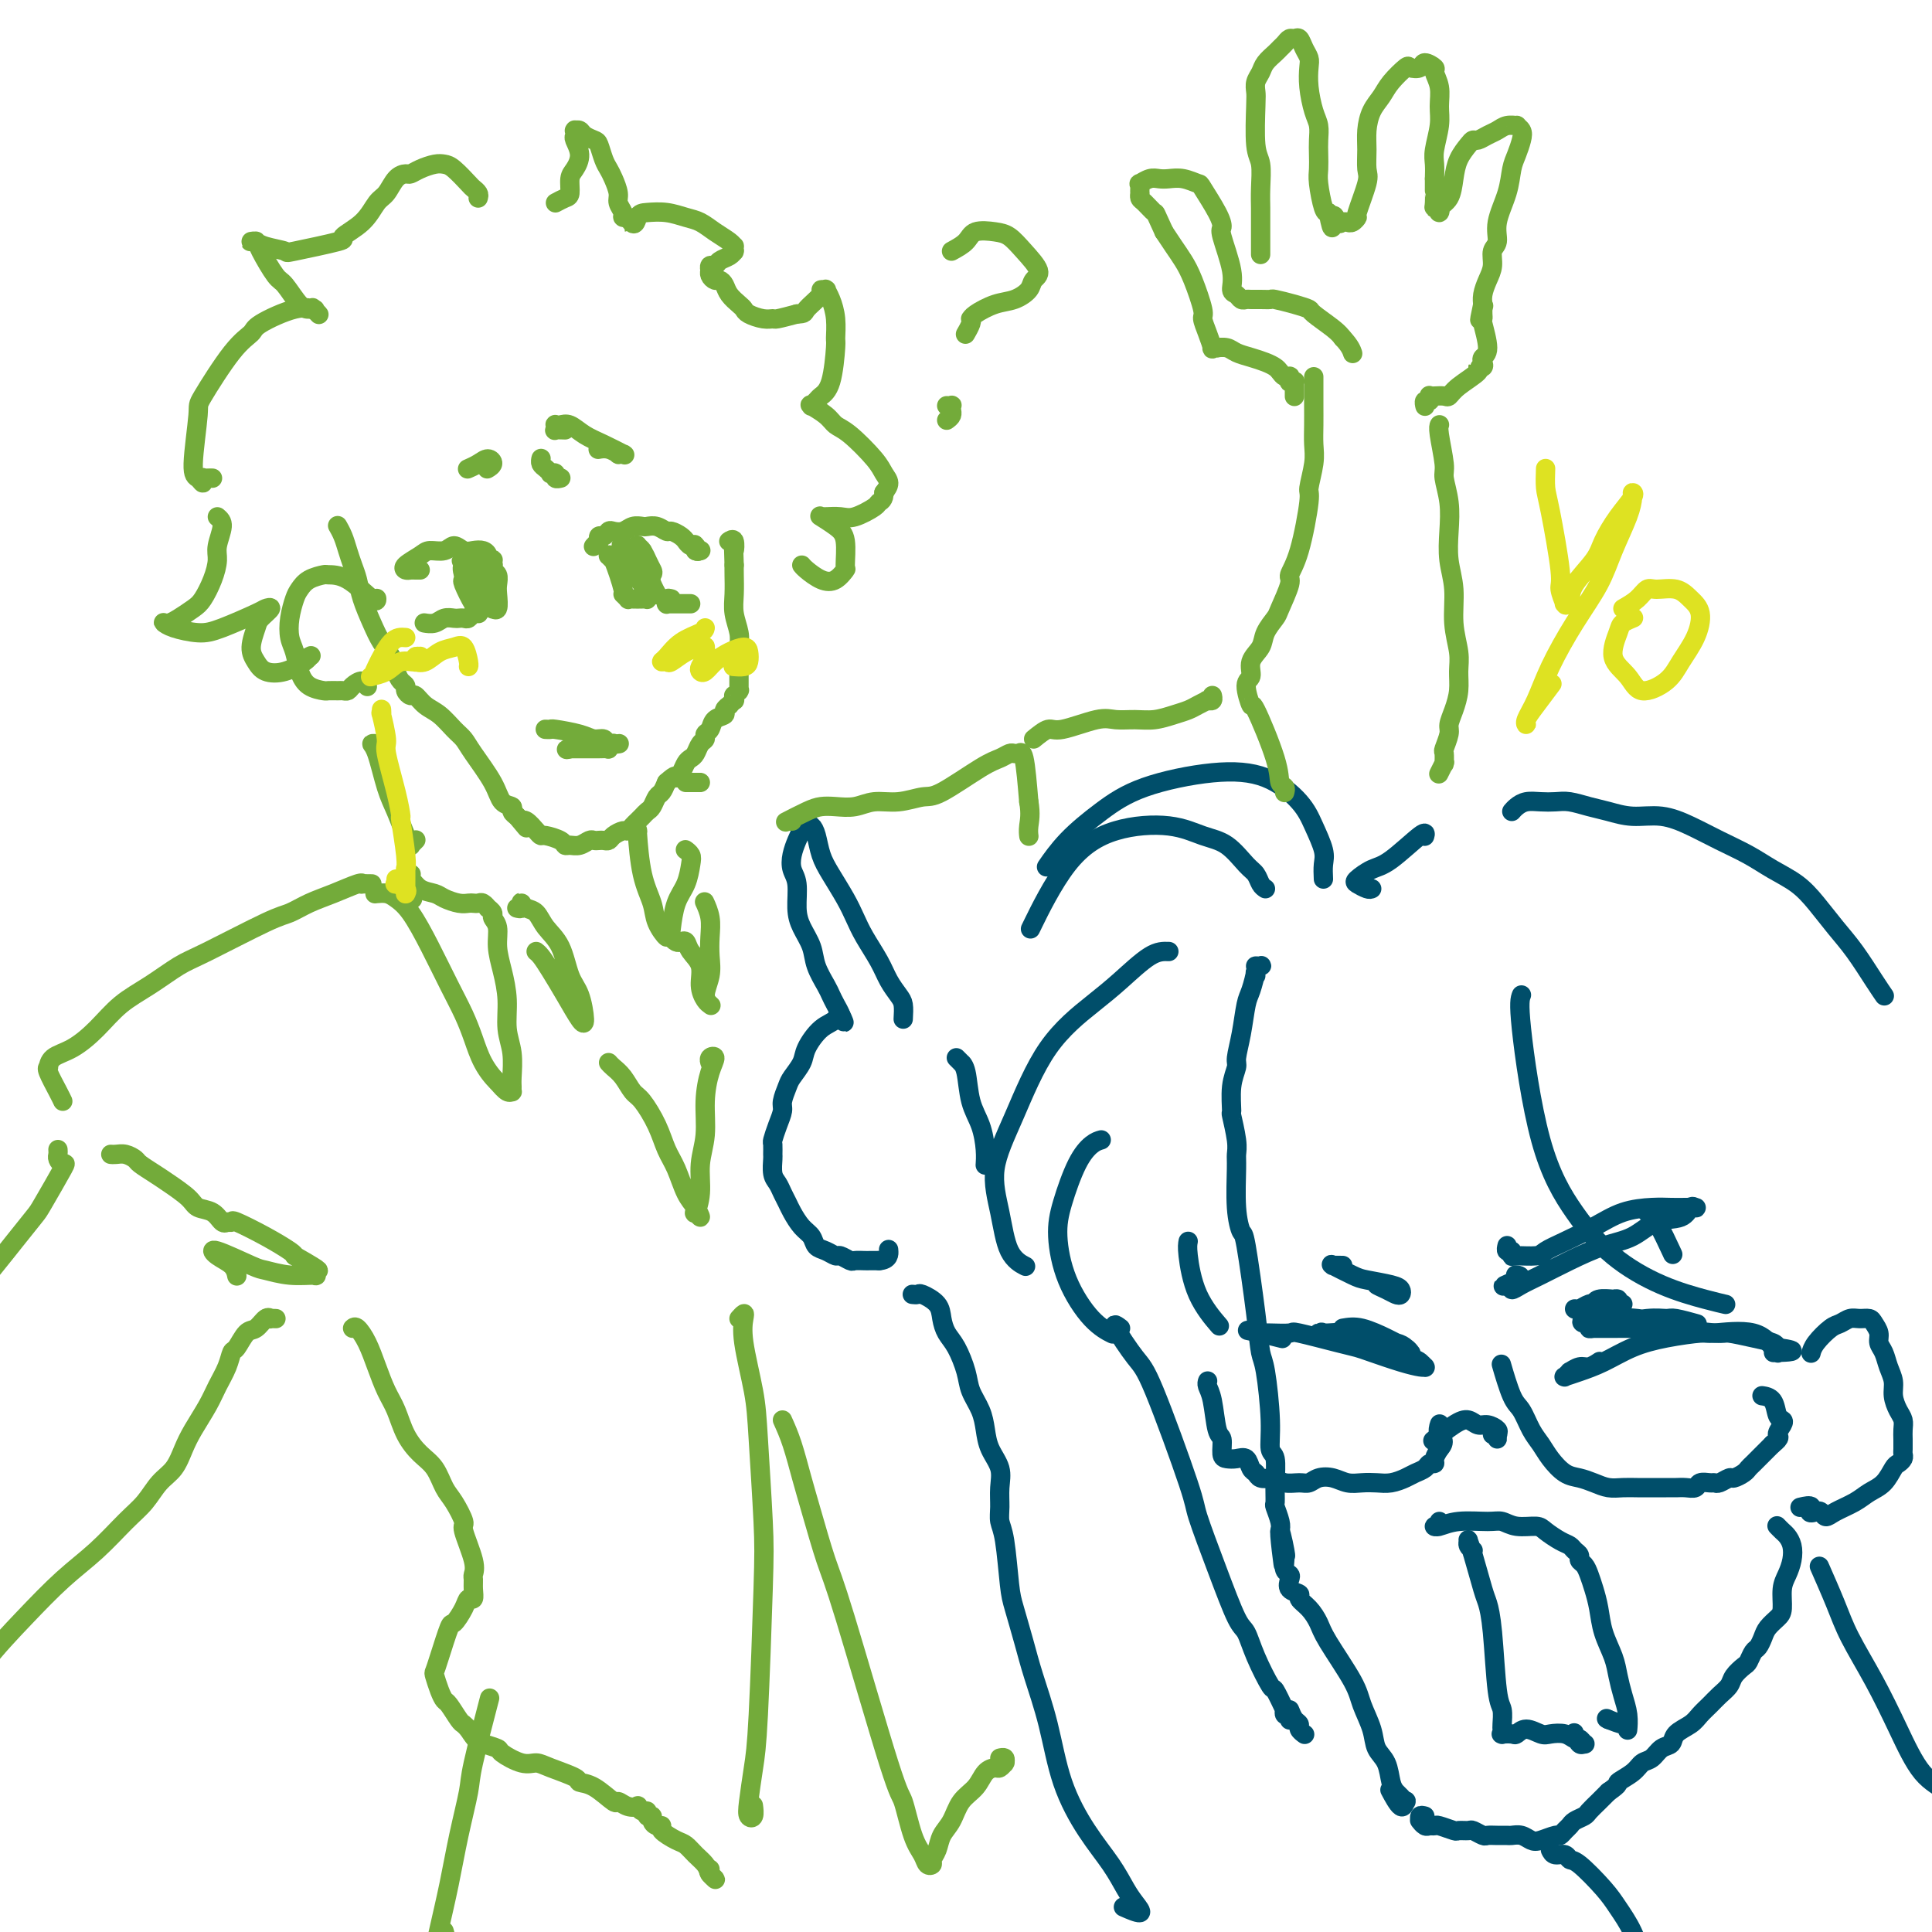<svg viewBox='0 0 400 400' version='1.1' xmlns='http://www.w3.org/2000/svg' xmlns:xlink='http://www.w3.org/1999/xlink'><g fill='none' stroke='#004E6A' stroke-width='4' stroke-linecap='round' stroke-linejoin='round'><path d='M260,202c-0.105,-0.309 -0.209,-0.619 0,-1c0.209,-0.381 0.733,-0.835 1,-1c0.267,-0.165 0.279,-0.041 0,0c-0.279,0.041 -0.848,0.001 -1,0c-0.152,-0.001 0.113,0.038 0,1c-0.113,0.962 -0.604,2.847 -1,4c-0.396,1.153 -0.699,1.573 -1,3c-0.301,1.427 -0.602,3.862 -1,6c-0.398,2.138 -0.892,3.980 -1,5c-0.108,1.020 0.171,1.218 0,2c-0.171,0.782 -0.792,2.149 -1,4c-0.208,1.851 -0.003,4.185 0,5c0.003,0.815 -0.196,0.110 0,1c0.196,0.890 0.788,3.374 1,5c0.212,1.626 0.045,2.393 0,3c-0.045,0.607 0.033,1.055 0,3c-0.033,1.945 -0.178,5.386 0,8c0.178,2.614 0.677,4.402 1,5c0.323,0.598 0.469,0.006 1,3c0.531,2.994 1.448,9.573 2,14c0.552,4.427 0.740,6.703 1,8c0.260,1.297 0.591,1.616 1,4c0.409,2.384 0.894,6.832 1,10c0.106,3.168 -0.169,5.057 0,6c0.169,0.943 0.781,0.942 1,2c0.219,1.058 0.045,3.176 0,5c-0.045,1.824 0.040,3.355 0,4c-0.040,0.645 -0.203,0.404 0,1c0.203,0.596 0.772,2.027 1,3c0.228,0.973 0.114,1.486 0,2'/><path d='M265,317c1.486,13.517 0.201,3.811 0,1c-0.201,-2.811 0.682,1.275 1,3c0.318,1.725 0.072,1.091 0,1c-0.072,-0.091 0.031,0.360 0,1c-0.031,0.640 -0.197,1.467 0,2c0.197,0.533 0.755,0.772 1,1c0.245,0.228 0.176,0.444 0,1c-0.176,0.556 -0.461,1.450 0,2c0.461,0.550 1.667,0.754 2,1c0.333,0.246 -0.209,0.533 0,1c0.209,0.467 1.168,1.113 2,2c0.832,0.887 1.536,2.015 2,3c0.464,0.985 0.686,1.828 2,4c1.314,2.172 3.718,5.672 5,8c1.282,2.328 1.443,3.485 2,5c0.557,1.515 1.511,3.390 2,5c0.489,1.610 0.512,2.956 1,4c0.488,1.044 1.441,1.787 2,3c0.559,1.213 0.725,2.898 1,4c0.275,1.102 0.660,1.623 1,2c0.340,0.377 0.634,0.612 1,1c0.366,0.388 0.805,0.930 1,1c0.195,0.070 0.145,-0.332 0,0c-0.145,0.332 -0.385,1.397 -1,1c-0.615,-0.397 -1.604,-2.256 -2,-3c-0.396,-0.744 -0.198,-0.372 0,0'/><path d='M295,376c-0.421,-0.111 -0.842,-0.222 -1,0c-0.158,0.222 -0.054,0.777 0,1c0.054,0.223 0.056,0.112 0,0c-0.056,-0.112 -0.172,-0.227 0,0c0.172,0.227 0.631,0.797 1,1c0.369,0.203 0.647,0.040 1,0c0.353,-0.040 0.781,0.042 1,0c0.219,-0.042 0.229,-0.208 1,0c0.771,0.208 2.305,0.792 3,1c0.695,0.208 0.553,0.042 1,0c0.447,-0.042 1.485,0.041 2,0c0.515,-0.041 0.509,-0.207 1,0c0.491,0.207 1.479,0.788 2,1c0.521,0.212 0.576,0.056 1,0c0.424,-0.056 1.216,-0.011 2,0c0.784,0.011 1.560,-0.010 2,0c0.440,0.010 0.545,0.051 1,0c0.455,-0.051 1.260,-0.195 2,0c0.740,0.195 1.417,0.729 2,1c0.583,0.271 1.074,0.280 2,0c0.926,-0.280 2.289,-0.848 3,-1c0.711,-0.152 0.772,0.114 1,0c0.228,-0.114 0.624,-0.607 1,-1c0.376,-0.393 0.734,-0.686 1,-1c0.266,-0.314 0.442,-0.651 1,-1c0.558,-0.349 1.500,-0.712 2,-1c0.500,-0.288 0.558,-0.501 1,-1c0.442,-0.499 1.269,-1.286 2,-2c0.731,-0.714 1.365,-1.357 2,-2'/><path d='M333,371c2.772,-1.909 1.701,-1.681 2,-2c0.299,-0.319 1.968,-1.184 3,-2c1.032,-0.816 1.426,-1.584 2,-2c0.574,-0.416 1.326,-0.482 2,-1c0.674,-0.518 1.269,-1.490 2,-2c0.731,-0.510 1.599,-0.559 2,-1c0.401,-0.441 0.334,-1.273 1,-2c0.666,-0.727 2.066,-1.350 3,-2c0.934,-0.650 1.401,-1.329 2,-2c0.599,-0.671 1.330,-1.336 2,-2c0.670,-0.664 1.279,-1.329 2,-2c0.721,-0.671 1.555,-1.350 2,-2c0.445,-0.650 0.500,-1.273 1,-2c0.500,-0.727 1.444,-1.560 2,-2c0.556,-0.440 0.726,-0.488 1,-1c0.274,-0.512 0.654,-1.489 1,-2c0.346,-0.511 0.657,-0.558 1,-1c0.343,-0.442 0.718,-1.280 1,-2c0.282,-0.720 0.471,-1.323 1,-2c0.529,-0.677 1.399,-1.430 2,-2c0.601,-0.570 0.932,-0.957 1,-2c0.068,-1.043 -0.128,-2.741 0,-4c0.128,-1.259 0.582,-2.077 1,-3c0.418,-0.923 0.802,-1.950 1,-3c0.198,-1.050 0.211,-2.124 0,-3c-0.211,-0.876 -0.644,-1.554 -1,-2c-0.356,-0.446 -0.634,-0.658 -1,-1c-0.366,-0.342 -0.819,-0.812 -1,-1c-0.181,-0.188 -0.091,-0.094 0,0'/><path d='M298,315c0.123,0.431 0.245,0.862 0,1c-0.245,0.138 -0.859,-0.017 -1,0c-0.141,0.017 0.190,0.205 1,0c0.810,-0.205 2.097,-0.801 4,-1c1.903,-0.199 4.420,0.001 6,0c1.580,-0.001 2.223,-0.204 3,0c0.777,0.204 1.690,0.814 3,1c1.310,0.186 3.019,-0.052 4,0c0.981,0.052 1.233,0.395 2,1c0.767,0.605 2.047,1.472 3,2c0.953,0.528 1.579,0.718 2,1c0.421,0.282 0.638,0.655 1,1c0.362,0.345 0.871,0.661 1,1c0.129,0.339 -0.120,0.701 0,1c0.120,0.299 0.608,0.536 1,1c0.392,0.464 0.686,1.155 1,2c0.314,0.845 0.647,1.842 1,3c0.353,1.158 0.724,2.476 1,4c0.276,1.524 0.456,3.254 1,5c0.544,1.746 1.452,3.509 2,5c0.548,1.491 0.735,2.711 1,4c0.265,1.289 0.607,2.648 1,4c0.393,1.352 0.838,2.698 1,4c0.162,1.302 0.042,2.560 0,3c-0.042,0.440 -0.006,0.063 0,0c0.006,-0.063 -0.019,0.189 0,0c0.019,-0.189 0.082,-0.820 0,-1c-0.082,-0.180 -0.309,0.091 -1,0c-0.691,-0.091 -1.845,-0.546 -3,-1'/><path d='M333,356c-0.667,-0.333 -0.333,-0.167 0,0'/><path d='M305,321c-0.427,-0.320 -0.854,-0.640 -1,-1c-0.146,-0.360 -0.012,-0.761 0,-1c0.012,-0.239 -0.099,-0.315 0,0c0.099,0.315 0.407,1.023 1,3c0.593,1.977 1.469,5.224 2,7c0.531,1.776 0.717,2.080 1,3c0.283,0.920 0.664,2.456 1,6c0.336,3.544 0.626,9.097 1,12c0.374,2.903 0.832,3.156 1,4c0.168,0.844 0.045,2.279 0,3c-0.045,0.721 -0.014,0.729 0,1c0.014,0.271 0.011,0.804 0,1c-0.011,0.196 -0.029,0.054 0,0c0.029,-0.054 0.104,-0.019 0,0c-0.104,0.019 -0.386,0.023 0,0c0.386,-0.023 1.439,-0.072 2,0c0.561,0.072 0.629,0.267 1,0c0.371,-0.267 1.045,-0.996 2,-1c0.955,-0.004 2.192,0.716 3,1c0.808,0.284 1.187,0.133 2,0c0.813,-0.133 2.061,-0.246 3,0c0.939,0.246 1.569,0.853 2,1c0.431,0.147 0.662,-0.164 1,0c0.338,0.164 0.784,0.804 1,1c0.216,0.196 0.202,-0.050 0,0c-0.202,0.050 -0.593,0.398 -1,0c-0.407,-0.398 -0.831,-1.542 -1,-2c-0.169,-0.458 -0.085,-0.229 0,0'/><path d='M329,272c0.124,0.414 0.248,0.829 0,1c-0.248,0.171 -0.866,0.099 -1,0c-0.134,-0.099 0.218,-0.227 0,0c-0.218,0.227 -1.004,0.807 0,1c1.004,0.193 3.800,-0.002 5,0c1.200,0.002 0.806,0.200 2,0c1.194,-0.200 3.976,-0.800 6,-1c2.024,-0.200 3.288,-0.001 4,0c0.712,0.001 0.870,-0.196 2,0c1.130,0.196 3.231,0.784 4,1c0.769,0.216 0.206,0.059 0,0c-0.206,-0.059 -0.054,-0.019 0,0c0.054,0.019 0.011,0.019 -1,0c-1.011,-0.019 -2.990,-0.055 -4,0c-1.010,0.055 -1.050,0.201 -2,0c-0.950,-0.201 -2.810,-0.747 -5,-1c-2.190,-0.253 -4.708,-0.211 -6,0c-1.292,0.211 -1.356,0.593 -2,1c-0.644,0.407 -1.868,0.841 -2,1c-0.132,0.159 0.828,0.043 1,0c0.172,-0.043 -0.445,-0.013 0,0c0.445,0.013 1.951,0.007 4,0c2.049,-0.007 4.640,-0.017 6,0c1.360,0.017 1.490,0.060 2,0c0.510,-0.060 1.401,-0.223 4,0c2.599,0.223 6.906,0.833 9,1c2.094,0.167 1.974,-0.110 3,0c1.026,0.110 3.199,0.607 5,1c1.801,0.393 3.229,0.684 4,1c0.771,0.316 0.886,0.658 1,1'/><path d='M368,279c6.032,0.844 1.612,0.954 0,1c-1.612,0.046 -0.416,0.030 0,0c0.416,-0.030 0.051,-0.072 0,0c-0.051,0.072 0.210,0.258 0,0c-0.210,-0.258 -0.892,-0.959 -1,-1c-0.108,-0.041 0.357,0.580 0,0c-0.357,-0.580 -1.535,-2.361 -4,-3c-2.465,-0.639 -6.216,-0.137 -8,0c-1.784,0.137 -1.600,-0.090 -3,0c-1.400,0.090 -4.383,0.497 -7,1c-2.617,0.503 -4.869,1.101 -7,2c-2.131,0.899 -4.141,2.098 -6,3c-1.859,0.902 -3.566,1.505 -5,2c-1.434,0.495 -2.596,0.880 -3,1c-0.404,0.120 -0.050,-0.024 0,0c0.050,0.024 -0.205,0.218 0,0c0.205,-0.218 0.871,-0.847 1,-1c0.129,-0.153 -0.280,0.169 0,0c0.280,-0.169 1.250,-0.829 2,-1c0.750,-0.171 1.279,0.146 2,0c0.721,-0.146 1.635,-0.756 2,-1c0.365,-0.244 0.183,-0.122 0,0'/><path d='M336,270c-0.552,-0.008 -1.104,-0.016 -2,0c-0.896,0.016 -2.135,0.057 -3,0c-0.865,-0.057 -1.356,-0.211 -2,0c-0.644,0.211 -1.442,0.786 -2,1c-0.558,0.214 -0.875,0.068 -1,0c-0.125,-0.068 -0.058,-0.057 0,0c0.058,0.057 0.105,0.159 1,0c0.895,-0.159 2.636,-0.580 4,-1c1.364,-0.420 2.351,-0.841 3,-1c0.649,-0.159 0.958,-0.056 1,0c0.042,0.056 -0.185,0.067 -1,0c-0.815,-0.067 -2.220,-0.210 -3,0c-0.780,0.210 -0.937,0.774 -1,1c-0.063,0.226 -0.031,0.113 0,0'/><path d='M312,258c0.002,-0.009 0.004,-0.017 0,0c-0.004,0.017 -0.015,0.061 0,0c0.015,-0.061 0.057,-0.227 0,0c-0.057,0.227 -0.212,0.846 0,1c0.212,0.154 0.790,-0.157 1,0c0.210,0.157 0.053,0.783 0,1c-0.053,0.217 0.000,0.025 1,0c1.000,-0.025 2.947,0.116 4,0c1.053,-0.116 1.212,-0.490 2,-1c0.788,-0.510 2.206,-1.156 4,-2c1.794,-0.844 3.964,-1.886 6,-3c2.036,-1.114 3.936,-2.299 6,-3c2.064,-0.701 4.291,-0.919 6,-1c1.709,-0.081 2.900,-0.024 4,0c1.100,0.024 2.109,0.014 3,0c0.891,-0.014 1.663,-0.031 2,0c0.337,0.031 0.237,0.109 0,0c-0.237,-0.109 -0.613,-0.406 -1,0c-0.387,0.406 -0.787,1.515 -2,2c-1.213,0.485 -3.241,0.346 -5,1c-1.759,0.654 -3.251,2.101 -5,3c-1.749,0.899 -3.754,1.251 -6,2c-2.246,0.749 -4.731,1.895 -7,3c-2.269,1.105 -4.322,2.167 -6,3c-1.678,0.833 -2.983,1.436 -4,2c-1.017,0.564 -1.747,1.089 -2,1c-0.253,-0.089 -0.030,-0.793 0,-1c0.030,-0.207 -0.134,0.084 0,0c0.134,-0.084 0.567,-0.542 1,-1'/><path d='M314,265c-5.415,2.381 -1.451,0.834 0,0c1.451,-0.834 0.391,-0.955 0,-1c-0.391,-0.045 -0.112,-0.013 0,0c0.112,0.013 0.056,0.006 0,0'/><path d='M278,275c1.171,-0.202 2.342,-0.404 4,0c1.658,0.404 3.804,1.416 5,2c1.196,0.584 1.442,0.742 2,1c0.558,0.258 1.428,0.616 2,1c0.572,0.384 0.848,0.794 1,1c0.152,0.206 0.182,0.209 0,0c-0.182,-0.209 -0.576,-0.630 -1,-1c-0.424,-0.370 -0.879,-0.688 -2,-1c-1.121,-0.312 -2.908,-0.619 -5,-1c-2.092,-0.381 -4.488,-0.836 -6,-1c-1.512,-0.164 -2.139,-0.038 -3,0c-0.861,0.038 -1.958,-0.014 -2,0c-0.042,0.014 0.969,0.093 1,0c0.031,-0.093 -0.917,-0.358 0,0c0.917,0.358 3.698,1.338 6,2c2.302,0.662 4.123,1.004 5,1c0.877,-0.004 0.809,-0.355 2,0c1.191,0.355 3.640,1.415 5,2c1.360,0.585 1.631,0.693 2,1c0.369,0.307 0.835,0.812 1,1c0.165,0.188 0.028,0.058 0,0c-0.028,-0.058 0.054,-0.043 0,0c-0.054,0.043 -0.242,0.115 -1,0c-0.758,-0.115 -2.085,-0.417 -4,-1c-1.915,-0.583 -4.419,-1.449 -6,-2c-1.581,-0.551 -2.241,-0.789 -3,-1c-0.759,-0.211 -1.618,-0.396 -4,-1c-2.382,-0.604 -6.288,-1.626 -8,-2c-1.712,-0.374 -1.230,-0.101 -2,0c-0.770,0.101 -2.791,0.029 -4,0c-1.209,-0.029 -1.604,-0.014 -2,0'/><path d='M261,276c-5.277,-1.087 -1.469,-0.305 0,0c1.469,0.305 0.600,0.133 0,0c-0.600,-0.133 -0.931,-0.228 0,0c0.931,0.228 3.123,0.779 4,1c0.877,0.221 0.438,0.110 0,0'/><path d='M278,262c-0.874,-0.015 -1.748,-0.029 -2,0c-0.252,0.029 0.117,0.102 0,0c-0.117,-0.102 -0.721,-0.378 0,0c0.721,0.378 2.768,1.411 4,2c1.232,0.589 1.648,0.733 3,1c1.352,0.267 3.639,0.657 5,1c1.361,0.343 1.796,0.638 2,1c0.204,0.362 0.178,0.791 0,1c-0.178,0.209 -0.506,0.200 -1,0c-0.494,-0.200 -1.153,-0.590 -2,-1c-0.847,-0.410 -1.882,-0.841 -2,-1c-0.118,-0.159 0.681,-0.045 1,0c0.319,0.045 0.160,0.023 0,0'/><path d='M315,206c-0.288,0.747 -0.577,1.495 0,7c0.577,5.505 2.019,15.769 4,23c1.981,7.231 4.500,11.430 7,15c2.500,3.570 4.982,6.512 8,9c3.018,2.488 6.572,4.523 10,6c3.428,1.477 6.731,2.398 9,3c2.269,0.602 3.506,0.886 4,1c0.494,0.114 0.247,0.057 0,0'/><path d='M341,251c0.511,0.178 1.022,0.356 2,2c0.978,1.644 2.422,4.756 3,6c0.578,1.244 0.289,0.622 0,0'/><path d='M242,197c-1.133,-0.040 -2.266,-0.080 -4,1c-1.734,1.080 -4.070,3.279 -6,5c-1.930,1.721 -3.453,2.964 -6,5c-2.547,2.036 -6.118,4.867 -9,9c-2.882,4.133 -5.077,9.570 -7,14c-1.923,4.430 -3.576,7.853 -4,11c-0.424,3.147 0.381,6.019 1,9c0.619,2.981 1.051,6.072 2,8c0.949,1.928 2.414,2.694 3,3c0.586,0.306 0.293,0.153 0,0'/><path d='M228,236c-0.586,0.171 -1.173,0.342 -2,1c-0.827,0.658 -1.895,1.804 -3,4c-1.105,2.196 -2.246,5.443 -3,8c-0.754,2.557 -1.119,4.423 -1,7c0.119,2.577 0.723,5.866 2,9c1.277,3.134 3.229,6.113 5,8c1.771,1.887 3.363,2.682 4,3c0.637,0.318 0.318,0.159 0,0'/><path d='M246,257c-0.107,0.542 -0.214,1.083 0,3c0.214,1.917 0.750,5.208 2,8c1.250,2.792 3.214,5.083 4,6c0.786,0.917 0.393,0.458 0,0'/><path d='M284,184c-0.215,0.098 -0.430,0.195 -1,0c-0.570,-0.195 -1.494,-0.684 -2,-1c-0.506,-0.316 -0.595,-0.459 0,-1c0.595,-0.541 1.872,-1.479 3,-2c1.128,-0.521 2.106,-0.624 4,-2c1.894,-1.376 4.702,-4.024 6,-5c1.298,-0.976 1.085,-0.279 1,0c-0.085,0.279 -0.043,0.139 0,0'/><path d='M313,168c0.267,-0.310 0.535,-0.620 1,-1c0.465,-0.380 1.128,-0.831 2,-1c0.872,-0.169 1.954,-0.057 3,0c1.046,0.057 2.056,0.058 3,0c0.944,-0.058 1.822,-0.175 3,0c1.178,0.175 2.655,0.640 4,1c1.345,0.360 2.556,0.613 4,1c1.444,0.387 3.120,0.907 5,1c1.880,0.093 3.965,-0.243 6,0c2.035,0.243 4.021,1.065 6,2c1.979,0.935 3.950,1.985 6,3c2.050,1.015 4.179,1.996 6,3c1.821,1.004 3.333,2.030 5,3c1.667,0.970 3.489,1.883 5,3c1.511,1.117 2.710,2.436 4,4c1.290,1.564 2.672,3.372 4,5c1.328,1.628 2.603,3.076 4,5c1.397,1.924 2.914,4.326 4,6c1.086,1.674 1.739,2.621 2,3c0.261,0.379 0.131,0.189 0,0'/><path d='M375,280c-0.035,0.141 -0.070,0.283 0,0c0.070,-0.283 0.245,-0.990 1,-2c0.755,-1.010 2.090,-2.324 3,-3c0.910,-0.676 1.395,-0.715 2,-1c0.605,-0.285 1.329,-0.817 2,-1c0.671,-0.183 1.289,-0.019 2,0c0.711,0.019 1.514,-0.109 2,0c0.486,0.109 0.655,0.455 1,1c0.345,0.545 0.867,1.290 1,2c0.133,0.710 -0.123,1.386 0,2c0.123,0.614 0.624,1.165 1,2c0.376,0.835 0.626,1.953 1,3c0.374,1.047 0.871,2.024 1,3c0.129,0.976 -0.109,1.952 0,3c0.109,1.048 0.565,2.168 1,3c0.435,0.832 0.848,1.375 1,2c0.152,0.625 0.041,1.333 0,2c-0.041,0.667 -0.014,1.292 0,2c0.014,0.708 0.015,1.497 0,2c-0.015,0.503 -0.048,0.719 0,1c0.048,0.281 0.175,0.628 0,1c-0.175,0.372 -0.653,0.771 -1,1c-0.347,0.229 -0.561,0.288 -1,1c-0.439,0.712 -1.101,2.076 -2,3c-0.899,0.924 -2.034,1.407 -3,2c-0.966,0.593 -1.764,1.297 -3,2c-1.236,0.703 -2.908,1.405 -4,2c-1.092,0.595 -1.602,1.083 -2,1c-0.398,-0.083 -0.685,-0.738 -1,-1c-0.315,-0.262 -0.657,-0.131 -1,0'/><path d='M376,313c-2.274,0.702 -0.958,-0.542 -1,-1c-0.042,-0.458 -1.440,-0.131 -2,0c-0.560,0.131 -0.280,0.065 0,0'/><path d='M405,253c0.006,0.085 0.012,0.170 0,1c-0.012,0.830 -0.042,2.405 0,4c0.042,1.595 0.156,3.211 0,5c-0.156,1.789 -0.580,3.751 -1,5c-0.420,1.249 -0.834,1.785 -1,2c-0.166,0.215 -0.083,0.107 0,0'/><path d='M187,211c0.063,-1.109 0.126,-2.218 0,-3c-0.126,-0.782 -0.443,-1.237 -1,-2c-0.557,-0.763 -1.356,-1.833 -2,-3c-0.644,-1.167 -1.135,-2.430 -2,-4c-0.865,-1.570 -2.105,-3.448 -3,-5c-0.895,-1.552 -1.444,-2.779 -2,-4c-0.556,-1.221 -1.119,-2.436 -2,-4c-0.881,-1.564 -2.081,-3.477 -3,-5c-0.919,-1.523 -1.556,-2.654 -2,-4c-0.444,-1.346 -0.696,-2.905 -1,-4c-0.304,-1.095 -0.659,-1.724 -1,-2c-0.341,-0.276 -0.667,-0.198 -1,0c-0.333,0.198 -0.674,0.515 -1,1c-0.326,0.485 -0.638,1.137 -1,2c-0.362,0.863 -0.775,1.938 -1,3c-0.225,1.062 -0.264,2.111 0,3c0.264,0.889 0.829,1.619 1,3c0.171,1.381 -0.053,3.413 0,5c0.053,1.587 0.381,2.729 1,4c0.619,1.271 1.528,2.672 2,4c0.472,1.328 0.509,2.583 1,4c0.491,1.417 1.438,2.996 2,4c0.562,1.004 0.739,1.433 1,2c0.261,0.567 0.606,1.274 1,2c0.394,0.726 0.838,1.473 1,2c0.162,0.527 0.044,0.834 0,1c-0.044,0.166 -0.012,0.190 0,0c0.012,-0.190 0.006,-0.595 0,-1'/><path d='M174,210c1.417,3.360 0.458,0.762 0,0c-0.458,-0.762 -0.417,0.314 -1,1c-0.583,0.686 -1.791,0.984 -3,2c-1.209,1.016 -2.419,2.751 -3,4c-0.581,1.249 -0.533,2.010 -1,3c-0.467,0.990 -1.448,2.207 -2,3c-0.552,0.793 -0.673,1.162 -1,2c-0.327,0.838 -0.858,2.146 -1,3c-0.142,0.854 0.105,1.255 0,2c-0.105,0.745 -0.564,1.833 -1,3c-0.436,1.167 -0.850,2.414 -1,3c-0.150,0.586 -0.037,0.513 0,1c0.037,0.487 -0.001,1.534 0,2c0.001,0.466 0.042,0.352 0,1c-0.042,0.648 -0.167,2.059 0,3c0.167,0.941 0.625,1.411 1,2c0.375,0.589 0.668,1.298 1,2c0.332,0.702 0.704,1.396 1,2c0.296,0.604 0.516,1.117 1,2c0.484,0.883 1.233,2.136 2,3c0.767,0.864 1.552,1.341 2,2c0.448,0.659 0.558,1.501 1,2c0.442,0.499 1.217,0.656 2,1c0.783,0.344 1.576,0.877 2,1c0.424,0.123 0.481,-0.163 1,0c0.519,0.163 1.501,0.776 2,1c0.499,0.224 0.515,0.060 1,0c0.485,-0.060 1.439,-0.016 2,0c0.561,0.016 0.728,0.004 1,0c0.272,-0.004 0.649,-0.001 1,0c0.351,0.001 0.675,0.001 1,0'/><path d='M182,261c2.156,-0.133 2.044,-1.467 2,-2c-0.044,-0.533 -0.022,-0.267 0,0'/><path d='M198,219c0.449,0.443 0.897,0.886 1,1c0.103,0.114 -0.140,-0.101 0,0c0.140,0.101 0.665,0.518 1,2c0.335,1.482 0.482,4.030 1,6c0.518,1.970 1.407,3.363 2,5c0.593,1.637 0.890,3.518 1,5c0.110,1.482 0.031,2.566 0,3c-0.031,0.434 -0.016,0.217 0,0'/><path d='M189,268c-0.105,-0.011 -0.211,-0.022 0,0c0.211,0.022 0.738,0.078 1,0c0.262,-0.078 0.258,-0.291 1,0c0.742,0.291 2.230,1.085 3,2c0.770,0.915 0.821,1.952 1,3c0.179,1.048 0.485,2.107 1,3c0.515,0.893 1.237,1.621 2,3c0.763,1.379 1.565,3.411 2,5c0.435,1.589 0.502,2.735 1,4c0.498,1.265 1.426,2.648 2,4c0.574,1.352 0.795,2.672 1,4c0.205,1.328 0.394,2.663 1,4c0.606,1.337 1.629,2.677 2,4c0.371,1.323 0.088,2.630 0,4c-0.088,1.370 0.017,2.803 0,4c-0.017,1.197 -0.156,2.156 0,3c0.156,0.844 0.607,1.572 1,4c0.393,2.428 0.727,6.555 1,9c0.273,2.445 0.483,3.206 1,5c0.517,1.794 1.340,4.620 2,7c0.660,2.380 1.156,4.312 2,7c0.844,2.688 2.036,6.130 3,10c0.964,3.870 1.700,8.167 3,12c1.300,3.833 3.164,7.204 5,10c1.836,2.796 3.644,5.019 5,7c1.356,1.981 2.261,3.722 3,5c0.739,1.278 1.311,2.095 2,3c0.689,0.905 1.493,1.897 1,2c-0.493,0.103 -2.284,-0.685 -3,-1c-0.716,-0.315 -0.358,-0.158 0,0'/><path d='M232,275c-0.809,-0.611 -1.617,-1.223 -1,0c0.617,1.223 2.660,4.279 4,6c1.340,1.721 1.976,2.107 4,7c2.024,4.893 5.434,14.292 7,19c1.566,4.708 1.286,4.724 2,7c0.714,2.276 2.423,6.811 4,11c1.577,4.189 3.023,8.033 4,10c0.977,1.967 1.484,2.057 2,3c0.516,0.943 1.042,2.740 2,5c0.958,2.260 2.348,4.984 3,6c0.652,1.016 0.567,0.325 1,1c0.433,0.675 1.384,2.718 2,4c0.616,1.282 0.897,1.804 1,2c0.103,0.196 0.029,0.066 0,0c-0.029,-0.066 -0.011,-0.069 0,0c0.011,0.069 0.017,0.211 0,0c-0.017,-0.211 -0.057,-0.775 0,-1c0.057,-0.225 0.211,-0.112 0,0c-0.211,0.112 -0.788,0.222 -1,0c-0.212,-0.222 -0.061,-0.778 0,-1c0.061,-0.222 0.030,-0.111 0,0'/><path d='M267,354c0.301,0.754 0.603,1.509 1,2c0.397,0.491 0.890,0.719 1,1c0.110,0.281 -0.163,0.614 0,1c0.163,0.386 0.761,0.825 1,1c0.239,0.175 0.120,0.088 0,0'/><path d='M321,383c0.220,0.454 0.440,0.908 1,1c0.560,0.092 1.462,-0.178 2,0c0.538,0.178 0.714,0.804 1,1c0.286,0.196 0.682,-0.038 2,1c1.318,1.038 3.558,3.349 5,5c1.442,1.651 2.085,2.642 3,4c0.915,1.358 2.102,3.082 3,5c0.898,1.918 1.509,4.030 2,6c0.491,1.970 0.863,3.800 1,5c0.137,1.200 0.039,1.772 0,2c-0.039,0.228 -0.020,0.114 0,0'/><path d='M377,325c-0.281,-0.636 -0.561,-1.273 0,0c0.561,1.273 1.965,4.455 3,7c1.035,2.545 1.702,4.452 3,7c1.298,2.548 3.227,5.737 5,9c1.773,3.263 3.389,6.601 5,10c1.611,3.399 3.216,6.858 5,9c1.784,2.142 3.746,2.966 5,4c1.254,1.034 1.799,2.278 2,3c0.201,0.722 0.057,0.920 0,1c-0.057,0.080 -0.029,0.040 0,0'/><path d='M274,182c-0.047,-1.049 -0.094,-2.099 0,-3c0.094,-0.901 0.329,-1.655 0,-3c-0.329,-1.345 -1.222,-3.281 -2,-5c-0.778,-1.719 -1.440,-3.221 -3,-5c-1.560,-1.779 -4.016,-3.836 -7,-5c-2.984,-1.164 -6.495,-1.436 -11,-1c-4.505,0.436 -10.003,1.578 -14,3c-3.997,1.422 -6.494,3.123 -9,5c-2.506,1.877 -5.021,3.928 -7,6c-1.979,2.072 -3.423,4.163 -4,5c-0.577,0.837 -0.289,0.418 0,0'/><path d='M262,184c-0.346,-0.228 -0.692,-0.455 -1,-1c-0.308,-0.545 -0.580,-1.407 -1,-2c-0.420,-0.593 -0.990,-0.915 -2,-2c-1.010,-1.085 -2.462,-2.931 -4,-4c-1.538,-1.069 -3.163,-1.360 -5,-2c-1.837,-0.640 -3.887,-1.630 -7,-2c-3.113,-0.370 -7.288,-0.120 -11,1c-3.712,1.120 -6.961,3.109 -10,7c-3.039,3.891 -5.868,9.683 -7,12c-1.132,2.317 -0.566,1.158 0,0'/><path d='M297,298c0.100,-0.081 0.201,-0.161 0,0c-0.201,0.161 -0.703,0.564 0,0c0.703,-0.564 2.613,-2.096 4,-3c1.387,-0.904 2.252,-1.182 3,-1c0.748,0.182 1.377,0.824 2,1c0.623,0.176 1.238,-0.114 2,0c0.762,0.114 1.669,0.633 2,1c0.331,0.367 0.085,0.582 0,1c-0.085,0.418 -0.009,1.040 0,1c0.009,-0.040 -0.049,-0.743 0,-1c0.049,-0.257 0.206,-0.069 0,0c-0.206,0.069 -0.773,0.020 -1,0c-0.227,-0.020 -0.113,-0.010 0,0'/><path d='M311,283c0.003,0.012 0.007,0.024 0,0c-0.007,-0.024 -0.024,-0.083 0,0c0.024,0.083 0.089,0.308 0,0c-0.089,-0.308 -0.333,-1.149 0,0c0.333,1.149 1.243,4.288 2,6c0.757,1.712 1.360,1.996 2,3c0.640,1.004 1.315,2.727 2,4c0.685,1.273 1.380,2.095 2,3c0.620,0.905 1.166,1.892 2,3c0.834,1.108 1.955,2.335 3,3c1.045,0.665 2.012,0.767 3,1c0.988,0.233 1.997,0.598 3,1c1.003,0.402 2.002,0.840 3,1c0.998,0.160 1.997,0.043 3,0c1.003,-0.043 2.012,-0.012 3,0c0.988,0.012 1.956,0.004 3,0c1.044,-0.004 2.162,-0.005 3,0c0.838,0.005 1.394,0.015 2,0c0.606,-0.015 1.262,-0.057 2,0c0.738,0.057 1.559,0.212 2,0c0.441,-0.212 0.503,-0.793 1,-1c0.497,-0.207 1.427,-0.041 2,0c0.573,0.041 0.787,-0.045 1,0c0.213,0.045 0.424,0.219 1,0c0.576,-0.219 1.515,-0.831 2,-1c0.485,-0.169 0.514,0.107 1,0c0.486,-0.107 1.429,-0.595 2,-1c0.571,-0.405 0.772,-0.727 1,-1c0.228,-0.273 0.485,-0.497 1,-1c0.515,-0.503 1.290,-1.287 2,-2c0.710,-0.713 1.355,-1.357 2,-2'/><path d='M367,299c2.026,-1.584 1.091,-1.545 1,-2c-0.091,-0.455 0.662,-1.404 1,-2c0.338,-0.596 0.262,-0.839 0,-1c-0.262,-0.161 -0.709,-0.239 -1,-1c-0.291,-0.761 -0.424,-2.205 -1,-3c-0.576,-0.795 -1.593,-0.941 -2,-1c-0.407,-0.059 -0.203,-0.029 0,0'/><path d='M250,286c0.024,-0.068 0.049,-0.136 0,0c-0.049,0.136 -0.171,0.478 0,1c0.171,0.522 0.637,1.226 1,3c0.363,1.774 0.625,4.620 1,6c0.375,1.380 0.864,1.296 1,2c0.136,0.704 -0.080,2.195 0,3c0.080,0.805 0.455,0.922 1,1c0.545,0.078 1.258,0.116 2,0c0.742,-0.116 1.512,-0.385 2,0c0.488,0.385 0.693,1.423 1,2c0.307,0.577 0.714,0.694 1,1c0.286,0.306 0.450,0.800 1,1c0.550,0.200 1.484,0.107 2,0c0.516,-0.107 0.613,-0.228 1,0c0.387,0.228 1.065,0.806 2,1c0.935,0.194 2.126,0.003 3,0c0.874,-0.003 1.430,0.181 2,0c0.570,-0.181 1.153,-0.728 2,-1c0.847,-0.272 1.959,-0.268 3,0c1.041,0.268 2.012,0.801 3,1c0.988,0.199 1.994,0.064 3,0c1.006,-0.064 2.014,-0.058 3,0c0.986,0.058 1.952,0.169 3,0c1.048,-0.169 2.180,-0.619 3,-1c0.820,-0.381 1.329,-0.693 2,-1c0.671,-0.307 1.503,-0.610 2,-1c0.497,-0.390 0.659,-0.867 1,-1c0.341,-0.133 0.861,0.080 1,0c0.139,-0.080 -0.103,-0.451 0,-1c0.103,-0.549 0.552,-1.274 1,-2'/><path d='M298,300c1.548,-1.643 0.417,-2.250 0,-3c-0.417,-0.750 -0.119,-1.643 0,-2c0.119,-0.357 0.060,-0.179 0,0'/></g>
<g fill='none' stroke='#73AB3A' stroke-width='4' stroke-linecap='round' stroke-linejoin='round'><path d='M70,109c-0.089,-0.155 -0.178,-0.310 0,0c0.178,0.310 0.624,1.085 1,2c0.376,0.915 0.681,1.970 1,3c0.319,1.030 0.651,2.036 1,3c0.349,0.964 0.713,1.885 1,3c0.287,1.115 0.497,2.424 1,4c0.503,1.576 1.300,3.420 2,5c0.700,1.580 1.302,2.896 2,4c0.698,1.104 1.493,1.997 2,3c0.507,1.003 0.728,2.115 1,3c0.272,0.885 0.597,1.542 1,2c0.403,0.458 0.884,0.717 1,1c0.116,0.283 -0.132,0.588 0,1c0.132,0.412 0.644,0.929 1,1c0.356,0.071 0.557,-0.305 1,0c0.443,0.305 1.128,1.289 2,2c0.872,0.711 1.932,1.148 3,2c1.068,0.852 2.144,2.120 3,3c0.856,0.880 1.491,1.374 2,2c0.509,0.626 0.892,1.386 2,3c1.108,1.614 2.942,4.082 4,6c1.058,1.918 1.341,3.284 2,4c0.659,0.716 1.693,0.780 2,1c0.307,0.220 -0.114,0.595 0,1c0.114,0.405 0.763,0.841 1,1c0.237,0.159 0.064,0.043 0,0c-0.064,-0.043 -0.017,-0.012 0,0c0.017,0.012 0.005,0.003 0,0c-0.005,-0.003 -0.002,-0.002 0,0'/><path d='M107,169c3.884,4.657 1.095,1.299 0,0c-1.095,-1.299 -0.497,-0.538 0,0c0.497,0.538 0.893,0.852 1,1c0.107,0.148 -0.076,0.130 0,0c0.076,-0.130 0.409,-0.372 1,0c0.591,0.372 1.440,1.357 2,2c0.560,0.643 0.832,0.942 1,1c0.168,0.058 0.233,-0.127 1,0c0.767,0.127 2.237,0.566 3,1c0.763,0.434 0.820,0.862 1,1c0.180,0.138 0.482,-0.016 1,0c0.518,0.016 1.252,0.200 2,0c0.748,-0.200 1.510,-0.785 2,-1c0.490,-0.215 0.708,-0.060 1,0c0.292,0.060 0.659,0.026 1,0c0.341,-0.026 0.655,-0.045 1,0c0.345,0.045 0.722,0.153 1,0c0.278,-0.153 0.456,-0.566 1,-1c0.544,-0.434 1.455,-0.890 2,-1c0.545,-0.110 0.723,0.125 1,0c0.277,-0.125 0.651,-0.610 1,-1c0.349,-0.390 0.671,-0.686 1,-1c0.329,-0.314 0.666,-0.647 1,-1c0.334,-0.353 0.667,-0.727 1,-1c0.333,-0.273 0.667,-0.444 1,-1c0.333,-0.556 0.667,-1.496 1,-2c0.333,-0.504 0.667,-0.573 1,-1c0.333,-0.427 0.667,-1.214 1,-2'/><path d='M138,162c2.262,-2.051 1.915,-1.178 2,-1c0.085,0.178 0.600,-0.337 1,-1c0.400,-0.663 0.686,-1.473 1,-2c0.314,-0.527 0.658,-0.771 1,-1c0.342,-0.229 0.683,-0.441 1,-1c0.317,-0.559 0.608,-1.463 1,-2c0.392,-0.537 0.883,-0.707 1,-1c0.117,-0.293 -0.142,-0.708 0,-1c0.142,-0.292 0.683,-0.461 1,-1c0.317,-0.539 0.410,-1.450 1,-2c0.590,-0.550 1.679,-0.740 2,-1c0.321,-0.260 -0.124,-0.590 0,-1c0.124,-0.410 0.818,-0.898 1,-1c0.182,-0.102 -0.148,0.184 0,0c0.148,-0.184 0.776,-0.838 1,-1c0.224,-0.162 0.046,0.166 0,0c-0.046,-0.166 0.040,-0.828 0,-1c-0.040,-0.172 -0.207,0.147 0,0c0.207,-0.147 0.788,-0.759 1,-1c0.212,-0.241 0.057,-0.109 0,0c-0.057,0.109 -0.015,0.196 0,0c0.015,-0.196 0.004,-0.674 0,-1c-0.004,-0.326 -0.000,-0.498 0,-1c0.000,-0.502 -0.004,-1.334 0,-2c0.004,-0.666 0.015,-1.167 0,-2c-0.015,-0.833 -0.057,-1.998 0,-3c0.057,-1.002 0.211,-1.840 0,-3c-0.211,-1.160 -0.789,-2.641 -1,-4c-0.211,-1.359 -0.057,-2.597 0,-4c0.057,-1.403 0.016,-2.972 0,-4c-0.016,-1.028 -0.008,-1.514 0,-2'/><path d='M152,117c-0.171,-4.426 -0.097,-2.990 0,-3c0.097,-0.010 0.219,-1.464 0,-2c-0.219,-0.536 -0.777,-0.153 -1,0c-0.223,0.153 -0.112,0.077 0,0'/><path d='M87,118c-0.334,0.004 -0.668,0.009 -1,0c-0.332,-0.009 -0.662,-0.031 -1,0c-0.338,0.031 -0.683,0.115 -1,0c-0.317,-0.115 -0.604,-0.428 0,-1c0.604,-0.572 2.101,-1.403 3,-2c0.899,-0.597 1.199,-0.958 2,-1c0.801,-0.042 2.102,0.237 3,0c0.898,-0.237 1.393,-0.989 2,-1c0.607,-0.011 1.324,0.719 2,1c0.676,0.281 1.309,0.114 2,0c0.691,-0.114 1.439,-0.175 2,0c0.561,0.175 0.935,0.587 1,1c0.065,0.413 -0.179,0.829 0,1c0.179,0.171 0.781,0.097 1,0c0.219,-0.097 0.055,-0.218 0,0c-0.055,0.218 0.000,0.777 0,1c-0.000,0.223 -0.055,0.112 0,0c0.055,-0.112 0.221,-0.226 0,0c-0.221,0.226 -0.829,0.793 -1,1c-0.171,0.207 0.094,0.055 0,0c-0.094,-0.055 -0.545,-0.013 -1,0c-0.455,0.013 -0.912,-0.002 -1,0c-0.088,0.002 0.193,0.021 0,0c-0.193,-0.021 -0.860,-0.083 -1,0c-0.140,0.083 0.246,0.309 0,0c-0.246,-0.309 -1.123,-1.155 -2,-2'/><path d='M96,116c-0.932,0.061 -0.264,0.212 0,0c0.264,-0.212 0.122,-0.789 0,-1c-0.122,-0.211 -0.225,-0.057 0,0c0.225,0.057 0.779,0.016 1,0c0.221,-0.016 0.111,-0.008 0,0'/><path d='M123,113c-0.112,0.122 -0.223,0.244 0,0c0.223,-0.244 0.781,-0.854 1,-1c0.219,-0.146 0.099,0.171 0,0c-0.099,-0.171 -0.178,-0.829 0,-1c0.178,-0.171 0.614,0.147 1,0c0.386,-0.147 0.723,-0.757 1,-1c0.277,-0.243 0.493,-0.117 1,0c0.507,0.117 1.304,0.227 2,0c0.696,-0.227 1.290,-0.789 2,-1c0.710,-0.211 1.537,-0.071 2,0c0.463,0.071 0.561,0.074 1,0c0.439,-0.074 1.218,-0.226 2,0c0.782,0.226 1.568,0.830 2,1c0.432,0.170 0.511,-0.094 1,0c0.489,0.094 1.389,0.546 2,1c0.611,0.454 0.933,0.910 1,1c0.067,0.090 -0.122,-0.186 0,0c0.122,0.186 0.554,0.834 1,1c0.446,0.166 0.904,-0.152 1,0c0.096,0.152 -0.170,0.773 0,1c0.170,0.227 0.778,0.061 1,0c0.222,-0.061 0.060,-0.016 0,0c-0.060,0.016 -0.019,0.004 0,0c0.019,-0.004 0.015,-0.001 0,0c-0.015,0.001 -0.043,0.000 0,0c0.043,-0.000 0.155,-0.000 0,0c-0.155,0.000 -0.578,0.000 -1,0'/><path d='M144,114c1.244,0.556 0.356,-0.556 0,-1c-0.356,-0.444 -0.178,-0.222 0,0'/><path d='M131,116c0.113,0.008 0.227,0.016 0,0c-0.227,-0.016 -0.794,-0.057 -1,0c-0.206,0.057 -0.051,0.210 0,0c0.051,-0.210 -0.000,-0.785 0,-1c0.000,-0.215 0.053,-0.072 0,0c-0.053,0.072 -0.210,0.072 0,0c0.210,-0.072 0.787,-0.215 1,0c0.213,0.215 0.061,0.790 0,1c-0.061,0.210 -0.030,0.055 0,0c0.030,-0.055 0.061,-0.011 0,0c-0.061,0.011 -0.212,-0.011 0,0c0.212,0.011 0.789,0.056 1,0c0.211,-0.056 0.057,-0.211 0,0c-0.057,0.211 -0.015,0.789 0,1c0.015,0.211 0.004,0.057 0,0c-0.004,-0.057 -0.001,-0.015 0,0c0.001,0.015 -0.001,0.004 0,0c0.001,-0.004 0.004,-0.001 0,0c-0.004,0.001 -0.015,-0.001 0,0c0.015,0.001 0.057,0.004 0,0c-0.057,-0.004 -0.211,-0.015 0,0c0.211,0.015 0.788,0.056 1,0c0.212,-0.056 0.057,-0.208 0,0c-0.057,0.208 -0.018,0.775 0,1c0.018,0.225 0.014,0.109 0,0c-0.014,-0.109 -0.040,-0.212 0,0c0.040,0.212 0.145,0.737 0,1c-0.145,0.263 -0.539,0.263 -1,0c-0.461,-0.263 -0.989,-0.789 -1,-1c-0.011,-0.211 0.494,-0.105 1,0'/><path d='M132,118c0.167,0.333 0.083,0.167 0,0'/><path d='M139,124c-0.422,-0.113 -0.843,-0.226 -1,0c-0.157,0.226 -0.049,0.793 0,1c0.049,0.207 0.040,0.056 0,0c-0.040,-0.056 -0.112,-0.015 0,0c0.112,0.015 0.409,0.004 1,0c0.591,-0.004 1.478,-0.001 2,0c0.522,0.001 0.679,0.000 1,0c0.321,-0.000 0.806,-0.000 1,0c0.194,0.000 0.097,0.000 0,0'/><path d='M117,89c-0.844,-0.030 -1.688,-0.060 -2,0c-0.312,0.060 -0.092,0.211 0,0c0.092,-0.211 0.058,-0.782 0,-1c-0.058,-0.218 -0.138,-0.081 0,0c0.138,0.081 0.493,0.106 1,0c0.507,-0.106 1.165,-0.344 2,0c0.835,0.344 1.845,1.269 3,2c1.155,0.731 2.454,1.268 4,2c1.546,0.732 3.338,1.660 4,2c0.662,0.340 0.193,0.092 0,0c-0.193,-0.092 -0.110,-0.028 0,0c0.110,0.028 0.246,0.022 0,0c-0.246,-0.022 -0.875,-0.058 -1,0c-0.125,0.058 0.255,0.212 0,0c-0.255,-0.212 -1.146,-0.788 -2,-1c-0.854,-0.212 -1.673,-0.061 -2,0c-0.327,0.061 -0.164,0.030 0,0'/><path d='M97,97c-0.176,0.077 -0.352,0.154 0,0c0.352,-0.154 1.232,-0.538 2,-1c0.768,-0.462 1.422,-1.000 2,-1c0.578,0.000 1.079,0.538 1,1c-0.079,0.462 -0.737,0.846 -1,1c-0.263,0.154 -0.132,0.077 0,0'/><path d='M88,129c0.003,0.001 0.007,0.001 0,0c-0.007,-0.001 -0.024,-0.004 0,0c0.024,0.004 0.090,0.015 0,0c-0.090,-0.015 -0.337,-0.057 0,0c0.337,0.057 1.256,0.211 2,0c0.744,-0.211 1.313,-0.788 2,-1c0.687,-0.212 1.493,-0.061 2,0c0.507,0.061 0.714,0.030 1,0c0.286,-0.030 0.651,-0.061 1,0c0.349,0.061 0.682,0.212 1,0c0.318,-0.212 0.621,-0.789 1,-1c0.379,-0.211 0.834,-0.057 1,0c0.166,0.057 0.045,0.015 0,0c-0.045,-0.015 -0.012,-0.004 0,0c0.012,0.004 0.003,0.001 0,0c-0.003,-0.001 -0.001,-0.000 0,0c0.001,0.000 0.000,0.000 0,0c-0.000,-0.000 -0.000,-0.000 0,0'/><path d='M96,119c0.004,0.030 0.008,0.061 0,0c-0.008,-0.061 -0.026,-0.212 0,0c0.026,0.212 0.098,0.789 0,1c-0.098,0.211 -0.367,0.057 0,1c0.367,0.943 1.370,2.985 2,4c0.630,1.015 0.886,1.005 1,1c0.114,-0.005 0.087,-0.004 0,0c-0.087,0.004 -0.234,0.010 0,0c0.234,-0.010 0.847,-0.037 1,0c0.153,0.037 -0.156,0.137 0,0c0.156,-0.137 0.778,-0.511 1,-1c0.222,-0.489 0.044,-1.095 0,-2c-0.044,-0.905 0.044,-2.111 0,-3c-0.044,-0.889 -0.222,-1.461 0,-2c0.222,-0.539 0.844,-1.044 1,-1c0.156,0.044 -0.153,0.636 0,1c0.153,0.364 0.769,0.500 1,1c0.231,0.500 0.078,1.365 0,2c-0.078,0.635 -0.080,1.039 0,2c0.080,0.961 0.242,2.478 0,3c-0.242,0.522 -0.888,0.049 -1,0c-0.112,-0.049 0.309,0.327 0,0c-0.309,-0.327 -1.348,-1.355 -2,-3c-0.652,-1.645 -0.917,-3.905 -1,-5c-0.083,-1.095 0.016,-1.026 0,-1c-0.016,0.026 -0.147,0.007 0,0c0.147,-0.007 0.574,-0.004 1,0'/><path d='M100,117c-0.237,-1.445 0.669,-0.557 1,0c0.331,0.557 0.086,0.784 0,1c-0.086,0.216 -0.012,0.422 0,1c0.012,0.578 -0.037,1.528 0,2c0.037,0.472 0.160,0.467 0,1c-0.160,0.533 -0.604,1.603 -1,2c-0.396,0.397 -0.743,0.121 -1,0c-0.257,-0.121 -0.423,-0.087 -1,-1c-0.577,-0.913 -1.566,-2.773 -2,-4c-0.434,-1.227 -0.312,-1.820 0,-2c0.312,-0.180 0.816,0.055 1,0c0.184,-0.055 0.050,-0.399 0,0c-0.050,0.399 -0.014,1.543 0,2c0.014,0.457 0.007,0.229 0,0'/><path d='M129,117c-0.732,-0.309 -1.465,-0.618 -2,-1c-0.535,-0.382 -0.874,-0.836 -1,-1c-0.126,-0.164 -0.040,-0.036 0,0c0.040,0.036 0.034,-0.020 0,0c-0.034,0.020 -0.096,0.114 0,0c0.096,-0.114 0.351,-0.437 1,1c0.649,1.437 1.693,4.634 2,6c0.307,1.366 -0.121,0.902 0,1c0.121,0.098 0.793,0.758 1,1c0.207,0.242 -0.050,0.066 0,0c0.050,-0.066 0.409,-0.021 1,0c0.591,0.021 1.416,0.020 2,0c0.584,-0.020 0.927,-0.058 1,0c0.073,0.058 -0.124,0.211 0,0c0.124,-0.211 0.570,-0.787 1,-1c0.430,-0.213 0.844,-0.062 1,0c0.156,0.062 0.053,0.036 0,0c-0.053,-0.036 -0.055,-0.083 0,0c0.055,0.083 0.169,0.296 0,0c-0.169,-0.296 -0.619,-1.102 -1,-2c-0.381,-0.898 -0.691,-1.888 -1,-3c-0.309,-1.112 -0.615,-2.348 -1,-3c-0.385,-0.652 -0.849,-0.722 -1,-1c-0.151,-0.278 0.011,-0.765 0,-1c-0.011,-0.235 -0.195,-0.217 0,0c0.195,0.217 0.770,0.633 1,1c0.230,0.367 0.115,0.683 0,1'/><path d='M133,115c0.015,-1.276 0.554,0.033 1,1c0.446,0.967 0.799,1.590 1,2c0.201,0.410 0.249,0.606 0,1c-0.249,0.394 -0.795,0.985 -1,1c-0.205,0.015 -0.070,-0.547 0,0c0.070,0.547 0.075,2.202 -1,1c-1.075,-1.202 -3.231,-5.261 -4,-7c-0.769,-1.739 -0.150,-1.158 0,-1c0.150,0.158 -0.170,-0.108 0,0c0.170,0.108 0.830,0.590 1,1c0.170,0.410 -0.150,0.749 0,1c0.150,0.251 0.771,0.414 1,1c0.229,0.586 0.065,1.596 0,2c-0.065,0.404 -0.033,0.202 0,0'/><path d='M112,95c-0.006,0.024 -0.012,0.049 0,0c0.012,-0.049 0.040,-0.170 0,0c-0.040,0.170 -0.150,0.633 0,1c0.150,0.367 0.561,0.638 1,1c0.439,0.362 0.906,0.815 1,1c0.094,0.185 -0.185,0.102 0,0c0.185,-0.102 0.833,-0.223 1,0c0.167,0.223 -0.147,0.791 0,1c0.147,0.209 0.756,0.060 1,0c0.244,-0.060 0.122,-0.030 0,0'/><path d='M113,151c0.032,0.002 0.063,0.003 0,0c-0.063,-0.003 -0.222,-0.011 0,0c0.222,0.011 0.823,0.040 1,0c0.177,-0.040 -0.070,-0.151 1,0c1.070,0.151 3.457,0.562 5,1c1.543,0.438 2.242,0.902 3,1c0.758,0.098 1.576,-0.170 2,0c0.424,0.170 0.454,0.777 1,1c0.546,0.223 1.606,0.060 2,0c0.394,-0.060 0.121,-0.017 0,0c-0.121,0.017 -0.089,0.008 0,0c0.089,-0.008 0.235,-0.016 0,0c-0.235,0.016 -0.851,0.057 -1,0c-0.149,-0.057 0.170,-0.211 0,0c-0.170,0.211 -0.829,0.789 -1,1c-0.171,0.211 0.147,0.057 0,0c-0.147,-0.057 -0.757,-0.015 -2,0c-1.243,0.015 -3.118,0.004 -4,0c-0.882,-0.004 -0.772,-0.001 -1,0c-0.228,0.001 -0.793,0.000 -1,0c-0.207,-0.000 -0.055,-0.000 0,0c0.055,0.000 0.015,0.000 0,0c-0.015,-0.000 -0.004,-0.000 0,0c0.004,0.000 0.001,0.000 0,0c-0.001,-0.000 -0.001,-0.000 0,0'/><path d='M118,155c-1.298,0.214 -0.542,0.250 0,0c0.542,-0.250 0.869,-0.786 1,-1c0.131,-0.214 0.065,-0.107 0,0'/><path d='M197,52c1.143,-0.622 2.286,-1.245 3,-2c0.714,-0.755 0.998,-1.643 2,-2c1.002,-0.357 2.720,-0.185 4,0c1.280,0.185 2.121,0.381 3,1c0.879,0.619 1.797,1.661 3,3c1.203,1.339 2.693,2.974 3,4c0.307,1.026 -0.569,1.444 -1,2c-0.431,0.556 -0.417,1.249 -1,2c-0.583,0.751 -1.764,1.560 -3,2c-1.236,0.440 -2.526,0.512 -4,1c-1.474,0.488 -3.131,1.392 -4,2c-0.869,0.608 -0.951,0.920 -1,1c-0.049,0.080 -0.065,-0.071 0,0c0.065,0.071 0.210,0.365 0,1c-0.210,0.635 -0.774,1.610 -1,2c-0.226,0.390 -0.113,0.195 0,0'/><path d='M196,87c0.423,-0.310 0.845,-0.619 1,-1c0.155,-0.381 0.042,-0.833 0,-1c-0.042,-0.167 -0.011,-0.048 0,0c0.011,0.048 0.004,0.027 0,0c-0.004,-0.027 -0.005,-0.060 0,0c0.005,0.060 0.015,0.212 0,0c-0.015,-0.212 -0.056,-0.789 0,-1c0.056,-0.211 0.207,-0.057 0,0c-0.207,0.057 -0.774,0.016 -1,0c-0.226,-0.016 -0.113,-0.008 0,0'/><path d='M115,42c0.727,-0.389 1.453,-0.778 2,-1c0.547,-0.222 0.913,-0.276 1,-1c0.087,-0.724 -0.106,-2.116 0,-3c0.106,-0.884 0.512,-1.260 1,-2c0.488,-0.740 1.059,-1.845 1,-3c-0.059,-1.155 -0.749,-2.362 -1,-3c-0.251,-0.638 -0.064,-0.708 0,-1c0.064,-0.292 0.005,-0.808 0,-1c-0.005,-0.192 0.044,-0.062 0,0c-0.044,0.062 -0.181,0.056 0,0c0.181,-0.056 0.678,-0.163 1,0c0.322,0.163 0.467,0.596 1,1c0.533,0.404 1.452,0.779 2,1c0.548,0.221 0.725,0.290 1,1c0.275,0.710 0.647,2.063 1,3c0.353,0.937 0.687,1.459 1,2c0.313,0.541 0.606,1.101 1,2c0.394,0.899 0.890,2.136 1,3c0.110,0.864 -0.167,1.355 0,2c0.167,0.645 0.777,1.446 1,2c0.223,0.554 0.060,0.863 0,1c-0.060,0.137 -0.017,0.103 0,0c0.017,-0.103 0.007,-0.276 0,0c-0.007,0.276 -0.012,1.002 0,1c0.012,-0.002 0.042,-0.731 0,-1c-0.042,-0.269 -0.155,-0.077 0,0c0.155,0.077 0.577,0.038 1,0'/><path d='M130,45c1.465,2.532 1.627,0.863 2,0c0.373,-0.863 0.956,-0.919 2,-1c1.044,-0.081 2.549,-0.187 4,0c1.451,0.187 2.848,0.667 4,1c1.152,0.333 2.060,0.519 3,1c0.940,0.481 1.912,1.257 3,2c1.088,0.743 2.291,1.453 3,2c0.709,0.547 0.922,0.930 1,1c0.078,0.070 0.019,-0.174 0,0c-0.019,0.174 0.002,0.767 0,1c-0.002,0.233 -0.028,0.105 0,0c0.028,-0.105 0.109,-0.187 0,0c-0.109,0.187 -0.407,0.642 -1,1c-0.593,0.358 -1.479,0.618 -2,1c-0.521,0.382 -0.675,0.886 -1,1c-0.325,0.114 -0.820,-0.163 -1,0c-0.180,0.163 -0.045,0.766 0,1c0.045,0.234 0.001,0.101 0,0c-0.001,-0.101 0.041,-0.168 0,0c-0.041,0.168 -0.167,0.573 0,1c0.167,0.427 0.626,0.878 1,1c0.374,0.122 0.664,-0.083 1,0c0.336,0.083 0.718,0.456 1,1c0.282,0.544 0.463,1.260 1,2c0.537,0.740 1.429,1.505 2,2c0.571,0.495 0.819,0.722 1,1c0.181,0.278 0.294,0.608 1,1c0.706,0.392 2.004,0.847 3,1c0.996,0.153 1.691,0.003 2,0c0.309,-0.003 0.231,0.142 1,0c0.769,-0.142 2.384,-0.571 4,-1'/><path d='M165,65c1.814,-0.061 1.347,-0.213 2,-1c0.653,-0.787 2.424,-2.211 3,-3c0.576,-0.789 -0.042,-0.945 0,-1c0.042,-0.055 0.746,-0.010 1,0c0.254,0.010 0.058,-0.014 0,0c-0.058,0.014 0.023,0.067 0,0c-0.023,-0.067 -0.149,-0.255 0,0c0.149,0.255 0.574,0.954 1,2c0.426,1.046 0.853,2.441 1,4c0.147,1.559 0.012,3.282 0,4c-0.012,0.718 0.098,0.431 0,2c-0.098,1.569 -0.404,4.995 -1,7c-0.596,2.005 -1.483,2.588 -2,3c-0.517,0.412 -0.665,0.652 -1,1c-0.335,0.348 -0.858,0.804 -1,1c-0.142,0.196 0.098,0.133 0,0c-0.098,-0.133 -0.535,-0.335 0,0c0.535,0.335 2.041,1.206 3,2c0.959,0.794 1.372,1.511 2,2c0.628,0.489 1.472,0.750 3,2c1.528,1.250 3.739,3.490 5,5c1.261,1.510 1.570,2.291 2,3c0.430,0.709 0.980,1.345 1,2c0.020,0.655 -0.490,1.327 -1,2'/><path d='M183,102c0.088,1.508 -0.690,1.777 -1,2c-0.310,0.223 -0.150,0.399 -1,1c-0.850,0.601 -2.711,1.625 -4,2c-1.289,0.375 -2.006,0.100 -3,0c-0.994,-0.100 -2.266,-0.026 -3,0c-0.734,0.026 -0.931,0.006 -1,0c-0.069,-0.006 -0.009,0.004 0,0c0.009,-0.004 -0.032,-0.023 0,0c0.032,0.023 0.138,0.087 0,0c-0.138,-0.087 -0.519,-0.327 0,0c0.519,0.327 1.938,1.219 3,2c1.062,0.781 1.768,1.451 2,3c0.232,1.549 -0.011,3.978 0,5c0.011,1.022 0.276,0.638 0,1c-0.276,0.362 -1.093,1.470 -2,2c-0.907,0.530 -1.903,0.482 -3,0c-1.097,-0.482 -2.295,-1.399 -3,-2c-0.705,-0.601 -0.916,-0.886 -1,-1c-0.084,-0.114 -0.042,-0.057 0,0'/><path d='M99,41c0.104,-0.317 0.207,-0.635 0,-1c-0.207,-0.365 -0.726,-0.778 -1,-1c-0.274,-0.222 -0.303,-0.253 -1,-1c-0.697,-0.747 -2.060,-2.210 -3,-3c-0.940,-0.790 -1.455,-0.905 -2,-1c-0.545,-0.095 -1.119,-0.168 -2,0c-0.881,0.168 -2.070,0.577 -3,1c-0.930,0.423 -1.600,0.860 -2,1c-0.400,0.140 -0.531,-0.017 -1,0c-0.469,0.017 -1.277,0.208 -2,1c-0.723,0.792 -1.362,2.186 -2,3c-0.638,0.814 -1.276,1.049 -2,2c-0.724,0.951 -1.536,2.620 -3,4c-1.464,1.380 -3.582,2.472 -4,3c-0.418,0.528 0.865,0.491 -1,1c-1.865,0.509 -6.877,1.562 -9,2c-2.123,0.438 -1.357,0.261 -2,0c-0.643,-0.261 -2.695,-0.606 -4,-1c-1.305,-0.394 -1.863,-0.838 -2,-1c-0.137,-0.162 0.146,-0.041 0,0c-0.146,0.041 -0.723,0.001 -1,0c-0.277,-0.001 -0.255,0.038 0,0c0.255,-0.038 0.743,-0.154 1,0c0.257,0.154 0.282,0.577 1,2c0.718,1.423 2.130,3.845 3,5c0.870,1.155 1.200,1.041 2,2c0.800,0.959 2.070,2.989 3,4c0.930,1.011 1.520,1.003 2,1c0.480,-0.003 0.852,-0.001 1,0c0.148,0.001 0.074,0.000 0,0'/><path d='M65,64c2.012,2.166 0.541,0.581 0,0c-0.541,-0.581 -0.153,-0.158 0,0c0.153,0.158 0.072,0.052 0,0c-0.072,-0.052 -0.136,-0.050 0,0c0.136,0.050 0.472,0.149 0,0c-0.472,-0.149 -1.752,-0.547 -4,0c-2.248,0.547 -5.463,2.040 -7,3c-1.537,0.960 -1.397,1.389 -2,2c-0.603,0.611 -1.949,1.406 -4,4c-2.051,2.594 -4.809,6.987 -6,9c-1.191,2.013 -0.816,1.646 -1,4c-0.184,2.354 -0.926,7.429 -1,10c-0.074,2.571 0.519,2.636 1,3c0.481,0.364 0.851,1.026 1,1c0.149,-0.026 0.079,-0.739 0,-1c-0.079,-0.261 -0.165,-0.070 0,0c0.165,0.070 0.583,0.019 1,0c0.417,-0.019 0.833,-0.005 1,0c0.167,0.005 0.083,0.003 0,0'/><path d='M45,107c0.540,0.459 1.081,0.917 1,2c-0.081,1.083 -0.783,2.790 -1,4c-0.217,1.210 0.052,1.924 0,3c-0.052,1.076 -0.423,2.512 -1,4c-0.577,1.488 -1.359,3.026 -2,4c-0.641,0.974 -1.139,1.385 -2,2c-0.861,0.615 -2.084,1.436 -3,2c-0.916,0.564 -1.526,0.873 -2,1c-0.474,0.127 -0.812,0.071 -1,0c-0.188,-0.071 -0.225,-0.159 0,0c0.225,0.159 0.714,0.565 2,1c1.286,0.435 3.369,0.899 5,1c1.631,0.101 2.808,-0.163 5,-1c2.192,-0.837 5.397,-2.248 7,-3c1.603,-0.752 1.602,-0.844 2,-1c0.398,-0.156 1.195,-0.376 1,0c-0.195,0.376 -1.382,1.348 -2,2c-0.618,0.652 -0.666,0.986 -1,2c-0.334,1.014 -0.955,2.710 -1,4c-0.045,1.290 0.485,2.174 1,3c0.515,0.826 1.014,1.594 2,2c0.986,0.406 2.460,0.448 4,0c1.540,-0.448 3.145,-1.388 4,-2c0.855,-0.612 0.961,-0.895 1,-1c0.039,-0.105 0.011,-0.030 0,0c-0.011,0.030 -0.006,0.015 0,0'/><path d='M64,136c0.774,-0.464 0.208,-0.125 0,0c-0.208,0.125 -0.060,0.036 0,0c0.060,-0.036 0.030,-0.018 0,0'/><path d='M78,124c0.002,0.030 0.004,0.061 0,0c-0.004,-0.061 -0.012,-0.213 0,0c0.012,0.213 0.046,0.791 -1,0c-1.046,-0.791 -3.173,-2.952 -5,-4c-1.827,-1.048 -3.354,-0.984 -4,-1c-0.646,-0.016 -0.411,-0.112 -1,0c-0.589,0.112 -2.001,0.431 -3,1c-0.999,0.569 -1.585,1.386 -2,2c-0.415,0.614 -0.659,1.024 -1,2c-0.341,0.976 -0.780,2.517 -1,4c-0.220,1.483 -0.220,2.909 0,4c0.220,1.091 0.660,1.847 1,3c0.340,1.153 0.581,2.701 1,4c0.419,1.299 1.015,2.348 2,3c0.985,0.652 2.358,0.907 3,1c0.642,0.093 0.552,0.022 1,0c0.448,-0.022 1.433,0.003 2,0c0.567,-0.003 0.716,-0.036 1,0c0.284,0.036 0.703,0.139 1,0c0.297,-0.139 0.471,-0.522 1,-1c0.529,-0.478 1.412,-1.052 2,-1c0.588,0.052 0.882,0.729 1,1c0.118,0.271 0.059,0.135 0,0'/><path d='M78,154c-0.035,-0.003 -0.070,-0.006 0,0c0.070,0.006 0.245,0.023 0,0c-0.245,-0.023 -0.910,-0.084 -1,0c-0.090,0.084 0.396,0.313 1,2c0.604,1.687 1.324,4.830 2,7c0.676,2.170 1.306,3.366 2,5c0.694,1.634 1.453,3.707 2,5c0.547,1.293 0.882,1.807 1,2c0.118,0.193 0.017,0.066 0,0c-0.017,-0.066 0.048,-0.070 0,0c-0.048,0.070 -0.209,0.215 0,0c0.209,-0.215 0.787,-0.789 1,-1c0.213,-0.211 0.061,-0.060 0,0c-0.061,0.060 -0.030,0.030 0,0'/><path d='M85,181c0.113,-0.008 0.226,-0.016 0,0c-0.226,0.016 -0.790,0.055 -1,0c-0.210,-0.055 -0.065,-0.204 0,0c0.065,0.204 0.052,0.762 0,1c-0.052,0.238 -0.142,0.158 0,0c0.142,-0.158 0.517,-0.392 1,0c0.483,0.392 1.075,1.412 2,2c0.925,0.588 2.184,0.746 3,1c0.816,0.254 1.188,0.604 2,1c0.812,0.396 2.062,0.837 3,1c0.938,0.163 1.562,0.048 2,0c0.438,-0.048 0.691,-0.028 1,0c0.309,0.028 0.675,0.063 1,0c0.325,-0.063 0.608,-0.225 1,0c0.392,0.225 0.894,0.835 1,1c0.106,0.165 -0.182,-0.116 0,0c0.182,0.116 0.836,0.630 1,1c0.164,0.370 -0.162,0.596 0,1c0.162,0.404 0.813,0.985 1,2c0.187,1.015 -0.090,2.465 0,4c0.090,1.535 0.546,3.157 1,5c0.454,1.843 0.906,3.908 1,6c0.094,2.092 -0.171,4.211 0,6c0.171,1.789 0.779,3.250 1,5c0.221,1.750 0.057,3.791 0,5c-0.057,1.209 -0.007,1.586 0,2c0.007,0.414 -0.029,0.863 0,1c0.029,0.137 0.123,-0.040 0,0c-0.123,0.040 -0.464,0.297 -1,0c-0.536,-0.297 -1.268,-1.149 -2,-2'/><path d='M103,224c-1.045,-0.974 -2.159,-2.411 -3,-4c-0.841,-1.589 -1.411,-3.332 -2,-5c-0.589,-1.668 -1.197,-3.263 -2,-5c-0.803,-1.737 -1.800,-3.618 -3,-6c-1.200,-2.382 -2.602,-5.265 -4,-8c-1.398,-2.735 -2.793,-5.321 -4,-7c-1.207,-1.679 -2.225,-2.451 -3,-3c-0.775,-0.549 -1.307,-0.875 -2,-1c-0.693,-0.125 -1.548,-0.047 -2,0c-0.452,0.047 -0.503,0.064 0,0c0.503,-0.064 1.558,-0.210 3,0c1.442,0.210 3.269,0.774 4,1c0.731,0.226 0.365,0.113 0,0'/><path d='M107,188c0.418,0.106 0.836,0.212 1,0c0.164,-0.212 0.073,-0.742 0,-1c-0.073,-0.258 -0.129,-0.245 0,0c0.129,0.245 0.443,0.723 1,1c0.557,0.277 1.357,0.354 2,1c0.643,0.646 1.129,1.862 2,3c0.871,1.138 2.127,2.200 3,4c0.873,1.800 1.364,4.338 2,6c0.636,1.662 1.419,2.447 2,4c0.581,1.553 0.962,3.874 1,5c0.038,1.126 -0.267,1.058 -1,0c-0.733,-1.058 -1.895,-3.107 -3,-5c-1.105,-1.893 -2.152,-3.632 -3,-5c-0.848,-1.368 -1.495,-2.367 -2,-3c-0.505,-0.633 -0.867,-0.901 -1,-1c-0.133,-0.099 -0.038,-0.028 0,0c0.038,0.028 0.019,0.014 0,0'/><path d='M142,176c-0.008,-0.006 -0.016,-0.011 0,0c0.016,0.011 0.055,0.040 0,0c-0.055,-0.040 -0.203,-0.147 0,0c0.203,0.147 0.759,0.550 1,1c0.241,0.450 0.169,0.946 0,2c-0.169,1.054 -0.435,2.664 -1,4c-0.565,1.336 -1.431,2.397 -2,4c-0.569,1.603 -0.843,3.749 -1,5c-0.157,1.251 -0.198,1.609 0,2c0.198,0.391 0.635,0.817 1,1c0.365,0.183 0.657,0.124 1,0c0.343,-0.124 0.736,-0.314 1,0c0.264,0.314 0.400,1.131 1,2c0.600,0.869 1.665,1.789 2,3c0.335,1.211 -0.059,2.712 0,4c0.059,1.288 0.569,2.361 1,3c0.431,0.639 0.781,0.842 1,1c0.219,0.158 0.307,0.269 0,0c-0.307,-0.269 -1.010,-0.918 -1,-2c0.010,-1.082 0.731,-2.599 1,-4c0.269,-1.401 0.086,-2.688 0,-4c-0.086,-1.312 -0.075,-2.651 0,-4c0.075,-1.349 0.212,-2.709 0,-4c-0.212,-1.291 -0.775,-2.512 -1,-3c-0.225,-0.488 -0.113,-0.244 0,0'/><path d='M143,162c0.816,0.000 1.631,0.000 2,0c0.369,0.000 0.291,0.000 0,0c-0.291,0.000 -0.795,0.000 -1,0c-0.205,0.000 -0.111,0.000 0,0c0.111,0.000 0.240,0.000 0,0c-0.240,0.000 -0.848,0.000 -1,0c-0.152,0.000 0.151,0.000 0,0c-0.151,0.000 -0.758,0.000 -1,0c-0.242,0.000 -0.121,0.000 0,0'/><path d='M132,172c0.015,0.088 0.030,0.175 0,0c-0.030,-0.175 -0.106,-0.613 0,1c0.106,1.613 0.392,5.276 1,8c0.608,2.724 1.536,4.509 2,6c0.464,1.491 0.465,2.688 1,4c0.535,1.312 1.606,2.738 2,3c0.394,0.262 0.113,-0.639 0,-1c-0.113,-0.361 -0.056,-0.180 0,0'/><path d='M77,183c-0.844,-0.013 -1.688,-0.026 -2,0c-0.312,0.026 -0.093,0.091 0,0c0.093,-0.091 0.059,-0.338 -1,0c-1.059,0.338 -3.144,1.260 -5,2c-1.856,0.740 -3.485,1.299 -5,2c-1.515,0.701 -2.917,1.545 -4,2c-1.083,0.455 -1.846,0.521 -5,2c-3.154,1.479 -8.698,4.369 -12,6c-3.302,1.631 -4.360,2.002 -6,3c-1.640,0.998 -3.861,2.623 -6,4c-2.139,1.377 -4.195,2.506 -6,4c-1.805,1.494 -3.359,3.353 -5,5c-1.641,1.647 -3.368,3.082 -5,4c-1.632,0.918 -3.170,1.318 -4,2c-0.830,0.682 -0.954,1.647 -1,2c-0.046,0.353 -0.014,0.095 0,0c0.014,-0.095 0.010,-0.026 0,0c-0.010,0.026 -0.027,0.011 0,0c0.027,-0.011 0.098,-0.017 0,0c-0.098,0.017 -0.367,0.056 0,1c0.367,0.944 1.368,2.793 2,4c0.632,1.207 0.895,1.774 1,2c0.105,0.226 0.053,0.113 0,0'/><path d='M23,239c0.018,0.002 0.036,0.004 0,0c-0.036,-0.004 -0.128,-0.013 0,0c0.128,0.013 0.474,0.048 1,0c0.526,-0.048 1.231,-0.180 2,0c0.769,0.180 1.603,0.670 2,1c0.397,0.330 0.356,0.498 1,1c0.644,0.502 1.972,1.338 3,2c1.028,0.662 1.756,1.152 3,2c1.244,0.848 3.002,2.056 4,3c0.998,0.944 1.234,1.626 2,2c0.766,0.374 2.061,0.440 3,1c0.939,0.560 1.524,1.614 2,2c0.476,0.386 0.845,0.103 1,0c0.155,-0.103 0.095,-0.028 0,0c-0.095,0.028 -0.225,0.007 0,0c0.225,-0.007 0.805,-0.002 1,0c0.195,0.002 0.004,0.001 0,0c-0.004,-0.001 0.180,-0.003 0,0c-0.180,0.003 -0.724,0.009 -1,0c-0.276,-0.009 -0.284,-0.034 0,0c0.284,0.034 0.861,0.128 1,0c0.139,-0.128 -0.159,-0.478 1,0c1.159,0.478 3.773,1.782 6,3c2.227,1.218 4.065,2.348 5,3c0.935,0.652 0.968,0.826 1,1'/><path d='M61,260c6.801,3.866 4.803,3.032 4,3c-0.803,-0.032 -0.412,0.737 0,1c0.412,0.263 0.845,0.020 0,0c-0.845,-0.020 -2.968,0.183 -5,0c-2.032,-0.183 -3.974,-0.751 -5,-1c-1.026,-0.249 -1.137,-0.178 -3,-1c-1.863,-0.822 -5.480,-2.535 -7,-3c-1.520,-0.465 -0.944,0.319 0,1c0.944,0.681 2.254,1.260 3,2c0.746,0.740 0.927,1.640 1,2c0.073,0.360 0.036,0.180 0,0'/><path d='M126,220c0.246,0.279 0.492,0.559 1,1c0.508,0.441 1.277,1.045 2,2c0.723,0.955 1.401,2.263 2,3c0.599,0.737 1.119,0.904 2,2c0.881,1.096 2.123,3.122 3,5c0.877,1.878 1.388,3.608 2,5c0.612,1.392 1.323,2.445 2,4c0.677,1.555 1.319,3.610 2,5c0.681,1.390 1.402,2.113 2,3c0.598,0.887 1.073,1.936 1,2c-0.073,0.064 -0.695,-0.858 -1,-1c-0.305,-0.142 -0.293,0.494 0,0c0.293,-0.494 0.865,-2.120 1,-4c0.135,-1.880 -0.169,-4.014 0,-6c0.169,-1.986 0.812,-3.826 1,-6c0.188,-2.174 -0.079,-4.684 0,-7c0.079,-2.316 0.505,-4.438 1,-6c0.495,-1.562 1.061,-2.563 1,-3c-0.061,-0.437 -0.747,-0.310 -1,0c-0.253,0.310 -0.072,0.803 0,1c0.072,0.197 0.036,0.099 0,0'/><path d='M164,170c-0.415,-0.004 -0.831,-0.008 -1,0c-0.169,0.008 -0.093,0.026 0,0c0.093,-0.026 0.201,-0.098 0,0c-0.201,0.098 -0.711,0.367 0,0c0.711,-0.367 2.643,-1.370 4,-2c1.357,-0.630 2.140,-0.886 3,-1c0.860,-0.114 1.799,-0.087 3,0c1.201,0.087 2.666,0.234 4,0c1.334,-0.234 2.538,-0.850 4,-1c1.462,-0.150 3.182,0.167 5,0c1.818,-0.167 3.734,-0.819 5,-1c1.266,-0.181 1.883,0.109 4,-1c2.117,-1.109 5.734,-3.618 8,-5c2.266,-1.382 3.182,-1.638 4,-2c0.818,-0.362 1.540,-0.829 2,-1c0.460,-0.171 0.659,-0.046 1,0c0.341,0.046 0.823,0.012 1,0c0.177,-0.012 0.047,-0.003 0,0c-0.047,0.003 -0.013,0.001 0,0c0.013,-0.001 0.003,-0.000 0,0c-0.003,0.000 -0.001,-0.000 0,0c0.001,0.000 -0.001,0.001 0,0c0.001,-0.001 0.003,-0.003 0,0c-0.003,0.003 -0.012,0.012 0,0c0.012,-0.012 0.044,-0.044 0,0c-0.044,0.044 -0.166,0.166 0,0c0.166,-0.166 0.619,-0.619 1,1c0.381,1.619 0.691,5.309 1,9'/><path d='M213,166c0.464,2.560 0.125,3.958 0,5c-0.125,1.042 -0.036,1.726 0,2c0.036,0.274 0.018,0.137 0,0'/><path d='M214,153c1.115,-0.906 2.230,-1.812 3,-2c0.770,-0.188 1.195,0.343 3,0c1.805,-0.343 4.990,-1.559 7,-2c2.010,-0.441 2.846,-0.107 4,0c1.154,0.107 2.626,-0.013 4,0c1.374,0.013 2.649,0.157 4,0c1.351,-0.157 2.779,-0.616 4,-1c1.221,-0.384 2.235,-0.691 3,-1c0.765,-0.309 1.281,-0.618 2,-1c0.719,-0.382 1.643,-0.838 2,-1c0.357,-0.162 0.148,-0.030 0,0c-0.148,0.030 -0.236,-0.044 0,0c0.236,0.044 0.794,0.204 1,0c0.206,-0.204 0.059,-0.773 0,-1c-0.059,-0.227 -0.029,-0.114 0,0'/><path d='M266,164c-0.002,0.007 -0.004,0.015 0,0c0.004,-0.015 0.015,-0.051 0,0c-0.015,0.051 -0.057,0.190 0,0c0.057,-0.190 0.213,-0.709 0,-1c-0.213,-0.291 -0.794,-0.355 -1,-1c-0.206,-0.645 -0.037,-1.873 -1,-5c-0.963,-3.127 -3.059,-8.153 -4,-10c-0.941,-1.847 -0.729,-0.514 -1,-1c-0.271,-0.486 -1.027,-2.790 -1,-4c0.027,-1.210 0.837,-1.326 1,-2c0.163,-0.674 -0.323,-1.907 0,-3c0.323,-1.093 1.453,-2.048 2,-3c0.547,-0.952 0.509,-1.903 1,-3c0.491,-1.097 1.510,-2.342 2,-3c0.490,-0.658 0.451,-0.730 1,-2c0.549,-1.270 1.687,-3.737 2,-5c0.313,-1.263 -0.200,-1.321 0,-2c0.200,-0.679 1.111,-1.980 2,-5c0.889,-3.020 1.755,-7.759 2,-10c0.245,-2.241 -0.130,-1.982 0,-3c0.130,-1.018 0.767,-3.312 1,-5c0.233,-1.688 0.062,-2.770 0,-4c-0.062,-1.230 -0.017,-2.606 0,-4c0.017,-1.394 0.004,-2.804 0,-4c-0.004,-1.196 -0.001,-2.176 0,-3c0.001,-0.824 0.000,-1.491 0,-2c-0.000,-0.509 -0.000,-0.860 0,-1c0.000,-0.140 0.000,-0.070 0,0'/><path d='M268,82c0.000,0.007 0.000,0.013 0,0c-0.000,-0.013 -0.000,-0.046 0,0c0.000,0.046 0.001,0.170 0,0c-0.001,-0.170 -0.004,-0.634 0,-1c0.004,-0.366 0.015,-0.633 0,-1c-0.015,-0.367 -0.057,-0.834 0,-1c0.057,-0.166 0.212,-0.031 0,0c-0.212,0.031 -0.792,-0.044 -1,0c-0.208,0.044 -0.045,0.205 0,0c0.045,-0.205 -0.029,-0.776 0,-1c0.029,-0.224 0.160,-0.102 0,0c-0.160,0.102 -0.612,0.182 -1,0c-0.388,-0.182 -0.713,-0.626 -1,-1c-0.287,-0.374 -0.538,-0.678 -1,-1c-0.462,-0.322 -1.137,-0.661 -2,-1c-0.863,-0.339 -1.915,-0.679 -3,-1c-1.085,-0.321 -2.204,-0.622 -3,-1c-0.796,-0.378 -1.270,-0.831 -2,-1c-0.730,-0.169 -1.715,-0.054 -2,0c-0.285,0.054 0.130,0.046 0,0c-0.130,-0.046 -0.804,-0.130 -1,0c-0.196,0.130 0.085,0.475 0,0c-0.085,-0.475 -0.536,-1.768 -1,-3c-0.464,-1.232 -0.939,-2.402 -1,-3c-0.061,-0.598 0.293,-0.624 0,-2c-0.293,-1.376 -1.233,-4.101 -2,-6c-0.767,-1.899 -1.360,-2.973 -2,-4c-0.640,-1.027 -1.326,-2.008 -2,-3c-0.674,-0.992 -1.337,-1.996 -2,-3'/><path d='M241,48c-2.050,-4.509 -1.674,-3.782 -2,-4c-0.326,-0.218 -1.356,-1.382 -2,-2c-0.644,-0.618 -0.904,-0.692 -1,-1c-0.096,-0.308 -0.027,-0.852 0,-1c0.027,-0.148 0.013,0.100 0,0c-0.013,-0.100 -0.026,-0.549 0,-1c0.026,-0.451 0.089,-0.905 0,-1c-0.089,-0.095 -0.331,0.170 0,0c0.331,-0.170 1.234,-0.774 2,-1c0.766,-0.226 1.393,-0.075 2,0c0.607,0.075 1.192,0.075 2,0c0.808,-0.075 1.839,-0.223 3,0c1.161,0.223 2.453,0.818 3,1c0.547,0.182 0.351,-0.048 1,1c0.649,1.048 2.145,3.373 3,5c0.855,1.627 1.069,2.554 1,3c-0.069,0.446 -0.422,0.410 0,2c0.422,1.590 1.619,4.804 2,7c0.381,2.196 -0.053,3.373 0,4c0.053,0.627 0.594,0.704 1,1c0.406,0.296 0.676,0.812 1,1c0.324,0.188 0.700,0.050 1,0c0.300,-0.050 0.523,-0.010 1,0c0.477,0.010 1.207,-0.008 2,0c0.793,0.008 1.649,0.042 2,0c0.351,-0.042 0.199,-0.159 1,0c0.801,0.159 2.557,0.595 4,1c1.443,0.405 2.572,0.779 3,1c0.428,0.221 0.154,0.290 1,1c0.846,0.710 2.813,2.060 4,3c1.187,0.940 1.593,1.470 2,2'/><path d='M278,70c1.536,1.608 1.876,2.627 2,3c0.124,0.373 0.033,0.100 0,0c-0.033,-0.100 -0.010,-0.029 0,0c0.010,0.029 0.005,0.014 0,0'/><path d='M261,52c0.001,0.611 0.001,1.223 0,0c-0.001,-1.223 -0.004,-4.279 0,-6c0.004,-1.721 0.015,-2.107 0,-3c-0.015,-0.893 -0.056,-2.294 0,-4c0.056,-1.706 0.210,-3.717 0,-5c-0.210,-1.283 -0.785,-1.838 -1,-4c-0.215,-2.162 -0.070,-5.930 0,-8c0.070,-2.070 0.064,-2.442 0,-3c-0.064,-0.558 -0.186,-1.301 0,-2c0.186,-0.699 0.680,-1.353 1,-2c0.320,-0.647 0.467,-1.288 1,-2c0.533,-0.712 1.452,-1.497 2,-2c0.548,-0.503 0.724,-0.725 1,-1c0.276,-0.275 0.651,-0.604 1,-1c0.349,-0.396 0.672,-0.860 1,-1c0.328,-0.140 0.663,0.044 1,0c0.337,-0.044 0.678,-0.317 1,0c0.322,0.317 0.625,1.222 1,2c0.375,0.778 0.822,1.429 1,2c0.178,0.571 0.086,1.062 0,2c-0.086,0.938 -0.167,2.323 0,4c0.167,1.677 0.581,3.646 1,5c0.419,1.354 0.844,2.092 1,3c0.156,0.908 0.045,1.984 0,3c-0.045,1.016 -0.023,1.971 0,3c0.023,1.029 0.047,2.131 0,3c-0.047,0.869 -0.167,1.503 0,3c0.167,1.497 0.619,3.856 1,5c0.381,1.144 0.690,1.072 1,1'/><path d='M275,44c1.106,5.735 0.870,2.072 1,1c0.130,-1.072 0.626,0.446 1,1c0.374,0.554 0.626,0.144 1,0c0.374,-0.144 0.869,-0.023 1,0c0.131,0.023 -0.101,-0.053 0,0c0.101,0.053 0.535,0.234 1,0c0.465,-0.234 0.962,-0.884 1,-1c0.038,-0.116 -0.383,0.301 0,-1c0.383,-1.301 1.569,-4.319 2,-6c0.431,-1.681 0.108,-2.025 0,-3c-0.108,-0.975 0.000,-2.581 0,-4c-0.000,-1.419 -0.108,-2.650 0,-4c0.108,-1.350 0.434,-2.817 1,-4c0.566,-1.183 1.374,-2.081 2,-3c0.626,-0.919 1.069,-1.859 2,-3c0.931,-1.141 2.348,-2.485 3,-3c0.652,-0.515 0.538,-0.203 1,0c0.462,0.203 1.501,0.297 2,0c0.499,-0.297 0.459,-0.985 1,-1c0.541,-0.015 1.663,0.644 2,1c0.337,0.356 -0.110,0.409 0,1c0.110,0.591 0.775,1.719 1,3c0.225,1.281 0.008,2.716 0,4c-0.008,1.284 0.194,2.416 0,4c-0.194,1.584 -0.783,3.619 -1,5c-0.217,1.381 -0.062,2.109 0,3c0.062,0.891 0.031,1.946 0,3'/><path d='M297,37c-0.004,3.847 -0.015,1.963 0,2c0.015,0.037 0.055,1.993 0,3c-0.055,1.007 -0.204,1.064 0,1c0.204,-0.064 0.762,-0.250 1,0c0.238,0.250 0.157,0.934 0,1c-0.157,0.066 -0.389,-0.486 0,-1c0.389,-0.514 1.400,-0.989 2,-2c0.600,-1.011 0.790,-2.557 1,-4c0.210,-1.443 0.440,-2.782 1,-4c0.560,-1.218 1.448,-2.315 2,-3c0.552,-0.685 0.766,-0.958 1,-1c0.234,-0.042 0.487,0.147 1,0c0.513,-0.147 1.285,-0.628 2,-1c0.715,-0.372 1.372,-0.633 2,-1c0.628,-0.367 1.227,-0.839 2,-1c0.773,-0.161 1.721,-0.009 2,0c0.279,0.009 -0.111,-0.123 0,0c0.111,0.123 0.722,0.502 1,1c0.278,0.498 0.224,1.115 0,2c-0.224,0.885 -0.619,2.037 -1,3c-0.381,0.963 -0.747,1.738 -1,3c-0.253,1.262 -0.393,3.013 -1,5c-0.607,1.987 -1.682,4.212 -2,6c-0.318,1.788 0.121,3.140 0,4c-0.121,0.860 -0.803,1.229 -1,2c-0.197,0.771 0.091,1.944 0,3c-0.091,1.056 -0.560,1.994 -1,3c-0.440,1.006 -0.849,2.078 -1,3c-0.151,0.922 -0.043,1.692 0,2c0.043,0.308 0.022,0.154 0,0'/><path d='M307,63c-1.238,5.800 -0.332,2.301 0,1c0.332,-1.301 0.089,-0.402 0,0c-0.089,0.402 -0.024,0.308 0,0c0.024,-0.308 0.006,-0.829 0,-1c-0.006,-0.171 -0.002,0.010 0,0c0.002,-0.010 0.001,-0.209 0,0c-0.001,0.209 -0.001,0.826 0,1c0.001,0.174 0.005,-0.094 0,0c-0.005,0.094 -0.019,0.550 0,1c0.019,0.450 0.071,0.894 0,1c-0.071,0.106 -0.267,-0.125 0,1c0.267,1.125 0.995,3.608 1,5c0.005,1.392 -0.713,1.695 -1,2c-0.287,0.305 -0.143,0.613 0,1c0.143,0.387 0.284,0.854 0,1c-0.284,0.146 -0.992,-0.027 -1,0c-0.008,0.027 0.685,0.256 0,1c-0.685,0.744 -2.748,2.003 -4,3c-1.252,0.997 -1.695,1.730 -2,2c-0.305,0.270 -0.473,0.076 -1,0c-0.527,-0.076 -1.413,-0.036 -2,0c-0.587,0.036 -0.875,0.066 -1,0c-0.125,-0.066 -0.086,-0.228 0,0c0.086,0.228 0.219,0.846 0,1c-0.219,0.154 -0.791,-0.154 -1,0c-0.209,0.154 -0.056,0.772 0,1c0.056,0.228 0.016,0.065 0,0c-0.016,-0.065 -0.008,-0.033 0,0'/><path d='M298,88c0.002,-0.004 0.005,-0.009 0,0c-0.005,0.009 -0.016,0.030 0,0c0.016,-0.030 0.061,-0.113 0,0c-0.061,0.113 -0.226,0.423 0,2c0.226,1.577 0.844,4.423 1,6c0.156,1.577 -0.150,1.886 0,3c0.150,1.114 0.757,3.034 1,5c0.243,1.966 0.121,3.978 0,6c-0.121,2.022 -0.243,4.052 0,6c0.243,1.948 0.850,3.812 1,6c0.150,2.188 -0.159,4.700 0,7c0.159,2.300 0.785,4.388 1,6c0.215,1.612 0.020,2.748 0,4c-0.020,1.252 0.134,2.619 0,4c-0.134,1.381 -0.558,2.774 -1,4c-0.442,1.226 -0.903,2.283 -1,3c-0.097,0.717 0.170,1.092 0,2c-0.170,0.908 -0.778,2.348 -1,3c-0.222,0.652 -0.060,0.515 0,1c0.060,0.485 0.017,1.592 0,2c-0.017,0.408 -0.008,0.117 0,0c0.008,-0.117 0.016,-0.059 0,0c-0.016,0.059 -0.056,0.119 0,0c0.056,-0.119 0.207,-0.417 0,0c-0.207,0.417 -0.774,1.548 -1,2c-0.226,0.452 -0.113,0.226 0,0'/><path d='M73,275c0.244,-0.222 0.488,-0.445 1,0c0.512,0.445 1.291,1.556 2,3c0.709,1.444 1.347,3.219 2,5c0.653,1.781 1.319,3.567 2,5c0.681,1.433 1.376,2.512 2,4c0.624,1.488 1.178,3.383 2,5c0.822,1.617 1.913,2.955 3,4c1.087,1.045 2.170,1.795 3,3c0.830,1.205 1.407,2.864 2,4c0.593,1.136 1.203,1.747 2,3c0.797,1.253 1.783,3.147 2,4c0.217,0.853 -0.334,0.665 0,2c0.334,1.335 1.555,4.194 2,6c0.445,1.806 0.116,2.560 0,3c-0.116,0.440 -0.019,0.567 0,1c0.019,0.433 -0.040,1.171 0,2c0.040,0.829 0.181,1.748 0,2c-0.181,0.252 -0.682,-0.161 -1,0c-0.318,0.161 -0.453,0.898 -1,2c-0.547,1.102 -1.506,2.570 -2,3c-0.494,0.430 -0.522,-0.177 -1,1c-0.478,1.177 -1.407,4.137 -2,6c-0.593,1.863 -0.851,2.630 -1,3c-0.149,0.370 -0.191,0.344 0,1c0.191,0.656 0.614,1.993 1,3c0.386,1.007 0.733,1.684 1,2c0.267,0.316 0.453,0.270 1,1c0.547,0.730 1.455,2.235 2,3c0.545,0.765 0.727,0.790 1,1c0.273,0.210 0.636,0.605 1,1'/><path d='M97,358c1.582,2.483 2.037,2.689 3,3c0.963,0.311 2.432,0.726 3,1c0.568,0.274 0.233,0.406 1,1c0.767,0.594 2.634,1.651 4,2c1.366,0.349 2.230,-0.011 3,0c0.770,0.011 1.447,0.393 3,1c1.553,0.607 3.984,1.440 5,2c1.016,0.560 0.617,0.847 1,1c0.383,0.153 1.546,0.171 3,1c1.454,0.829 3.198,2.470 4,3c0.802,0.530 0.662,-0.050 1,0c0.338,0.050 1.152,0.730 2,1c0.848,0.270 1.729,0.129 2,0c0.271,-0.129 -0.067,-0.245 0,0c0.067,0.245 0.539,0.853 1,1c0.461,0.147 0.911,-0.167 1,0c0.089,0.167 -0.182,0.815 0,1c0.182,0.185 0.817,-0.092 1,0c0.183,0.092 -0.085,0.553 0,1c0.085,0.447 0.522,0.878 1,1c0.478,0.122 0.995,-0.067 1,0c0.005,0.067 -0.504,0.388 0,1c0.504,0.612 2.019,1.515 3,2c0.981,0.485 1.428,0.553 2,1c0.572,0.447 1.269,1.274 2,2c0.731,0.726 1.494,1.350 2,2c0.506,0.650 0.753,1.325 1,2'/><path d='M147,388c2.167,2.071 0.583,0.750 0,0c-0.583,-0.750 -0.167,-0.929 0,-1c0.167,-0.071 0.083,-0.036 0,0'/><path d='M153,273c0.408,-0.452 0.816,-0.905 1,-1c0.184,-0.095 0.144,0.167 0,1c-0.144,0.833 -0.392,2.237 0,5c0.392,2.763 1.422,6.884 2,10c0.578,3.116 0.702,5.226 1,10c0.298,4.774 0.770,12.213 1,17c0.230,4.787 0.218,6.922 0,14c-0.218,7.078 -0.643,19.100 -1,26c-0.357,6.900 -0.646,8.679 -1,11c-0.354,2.321 -0.775,5.186 -1,7c-0.225,1.814 -0.256,2.579 0,3c0.256,0.421 0.800,0.498 1,0c0.200,-0.498 0.057,-1.571 0,-2c-0.057,-0.429 -0.029,-0.215 0,0'/><path d='M162,294c0.659,1.461 1.318,2.922 2,5c0.682,2.078 1.387,4.771 2,7c0.613,2.229 1.133,3.992 2,7c0.867,3.008 2.080,7.260 3,10c0.920,2.740 1.546,3.969 4,12c2.454,8.031 6.737,22.863 9,30c2.263,7.137 2.505,6.578 3,8c0.495,1.422 1.242,4.823 2,7c0.758,2.177 1.527,3.128 2,4c0.473,0.872 0.651,1.664 1,2c0.349,0.336 0.870,0.215 1,0c0.130,-0.215 -0.132,-0.526 0,-1c0.132,-0.474 0.658,-1.113 1,-2c0.342,-0.887 0.500,-2.024 1,-3c0.500,-0.976 1.342,-1.793 2,-3c0.658,-1.207 1.132,-2.806 2,-4c0.868,-1.194 2.131,-1.984 3,-3c0.869,-1.016 1.343,-2.258 2,-3c0.657,-0.742 1.496,-0.982 2,-1c0.504,-0.018 0.672,0.188 1,0c0.328,-0.188 0.816,-0.768 1,-1c0.184,-0.232 0.063,-0.115 0,0c-0.063,0.115 -0.068,0.227 0,0c0.068,-0.227 0.211,-0.792 0,-1c-0.211,-0.208 -0.774,-0.059 -1,0c-0.226,0.059 -0.113,0.030 0,0'/><path d='M101,353c0.322,-1.233 0.645,-2.466 0,0c-0.645,2.466 -2.256,8.631 -3,12c-0.744,3.369 -0.619,3.944 -1,6c-0.381,2.056 -1.267,5.595 -2,9c-0.733,3.405 -1.313,6.676 -2,10c-0.687,3.324 -1.480,6.701 -2,9c-0.520,2.299 -0.766,3.519 -1,4c-0.234,0.481 -0.454,0.222 0,0c0.454,-0.222 1.584,-0.406 2,-1c0.416,-0.594 0.119,-1.598 0,-2c-0.119,-0.402 -0.059,-0.201 0,0'/><path d='M57,273c0.118,0.004 0.236,0.008 0,0c-0.236,-0.008 -0.825,-0.030 -1,0c-0.175,0.030 0.066,0.110 0,0c-0.066,-0.110 -0.438,-0.410 -1,0c-0.562,0.410 -1.316,1.529 -2,2c-0.684,0.471 -1.300,0.292 -2,1c-0.700,0.708 -1.485,2.302 -2,3c-0.515,0.698 -0.761,0.500 -1,1c-0.239,0.500 -0.473,1.697 -1,3c-0.527,1.303 -1.348,2.712 -2,4c-0.652,1.288 -1.136,2.454 -2,4c-0.864,1.546 -2.107,3.470 -3,5c-0.893,1.530 -1.437,2.665 -2,4c-0.563,1.335 -1.145,2.870 -2,4c-0.855,1.130 -1.983,1.857 -3,3c-1.017,1.143 -1.924,2.704 -3,4c-1.076,1.296 -2.321,2.329 -4,4c-1.679,1.671 -3.792,3.981 -6,6c-2.208,2.019 -4.511,3.749 -7,6c-2.489,2.251 -5.164,5.024 -8,8c-2.836,2.976 -5.832,6.154 -8,9c-2.168,2.846 -3.509,5.361 -4,8c-0.491,2.639 -0.132,5.404 0,8c0.132,2.596 0.035,5.024 0,7c-0.035,1.976 -0.009,3.499 0,5c0.009,1.501 0.003,2.981 0,3c-0.003,0.019 -0.001,-1.423 0,-2c0.001,-0.577 0.000,-0.288 0,0'/><path d='M12,238c0.022,0.346 0.045,0.692 0,1c-0.045,0.308 -0.156,0.580 0,1c0.156,0.420 0.579,0.990 1,1c0.421,0.010 0.838,-0.538 0,1c-0.838,1.538 -2.932,5.162 -4,7c-1.068,1.838 -1.109,1.889 -2,3c-0.891,1.111 -2.631,3.280 -4,5c-1.369,1.720 -2.367,2.989 -4,5c-1.633,2.011 -3.902,4.763 -5,7c-1.098,2.237 -1.026,3.958 -1,6c0.026,2.042 0.007,4.403 0,6c-0.007,1.597 -0.002,2.428 0,3c0.002,0.572 0.001,0.885 0,1c-0.001,0.115 -0.000,0.033 0,0c0.000,-0.033 0.000,-0.016 0,0'/></g>
<g fill='none' stroke='#DEE222' stroke-width='4' stroke-linecap='round' stroke-linejoin='round'><path d='M79,147c-0.001,-0.011 -0.001,-0.022 0,0c0.001,0.022 0.005,0.076 0,0c-0.005,-0.076 -0.017,-0.282 0,0c0.017,0.282 0.064,1.053 0,1c-0.064,-0.053 -0.237,-0.930 0,0c0.237,0.930 0.886,3.669 1,5c0.114,1.331 -0.305,1.256 0,3c0.305,1.744 1.336,5.309 2,8c0.664,2.691 0.963,4.508 1,5c0.037,0.492 -0.186,-0.340 0,1c0.186,1.340 0.782,4.852 1,7c0.218,2.148 0.058,2.932 0,3c-0.058,0.068 -0.016,-0.581 0,0c0.016,0.581 0.004,2.390 0,3c-0.004,0.610 -0.002,0.021 0,0c0.002,-0.021 0.002,0.528 0,1c-0.002,0.472 -0.008,0.869 0,1c0.008,0.131 0.030,-0.002 0,0c-0.030,0.002 -0.113,0.141 0,0c0.113,-0.141 0.423,-0.560 0,-1c-0.423,-0.440 -1.577,-0.902 -2,-1c-0.423,-0.098 -0.114,0.166 0,0c0.114,-0.166 0.033,-0.762 0,-1c-0.033,-0.238 -0.016,-0.119 0,0'/><path d='M84,132c-0.953,-0.084 -1.907,-0.168 -3,1c-1.093,1.168 -2.327,3.587 -3,5c-0.673,1.413 -0.787,1.819 -1,2c-0.213,0.181 -0.526,0.136 0,0c0.526,-0.136 1.892,-0.362 3,-1c1.108,-0.638 1.958,-1.687 3,-2c1.042,-0.313 2.275,0.111 3,0c0.725,-0.111 0.941,-0.758 1,-1c0.059,-0.242 -0.038,-0.079 0,0c0.038,0.079 0.212,0.076 0,0c-0.212,-0.076 -0.808,-0.223 -1,0c-0.192,0.223 0.021,0.817 0,1c-0.021,0.183 -0.276,-0.045 0,0c0.276,0.045 1.083,0.362 2,0c0.917,-0.362 1.944,-1.403 3,-2c1.056,-0.597 2.139,-0.748 3,-1c0.861,-0.252 1.499,-0.604 2,0c0.501,0.604 0.866,2.162 1,3c0.134,0.838 0.038,0.954 0,1c-0.038,0.046 -0.019,0.023 0,0'/><path d='M146,130c-0.051,0.279 -0.101,0.558 -1,1c-0.899,0.442 -2.646,1.048 -4,2c-1.354,0.952 -2.316,2.248 -3,3c-0.684,0.752 -1.091,0.958 -1,1c0.091,0.042 0.680,-0.079 1,0c0.320,0.079 0.373,0.359 1,0c0.627,-0.359 1.829,-1.358 3,-2c1.171,-0.642 2.310,-0.925 3,-1c0.690,-0.075 0.930,0.060 1,0c0.070,-0.060 -0.032,-0.316 0,0c0.032,0.316 0.196,1.203 0,2c-0.196,0.797 -0.752,1.503 -1,2c-0.248,0.497 -0.190,0.784 0,1c0.190,0.216 0.510,0.361 1,0c0.490,-0.361 1.151,-1.229 2,-2c0.849,-0.771 1.886,-1.446 3,-2c1.114,-0.554 2.305,-0.985 3,-1c0.695,-0.015 0.893,0.388 1,1c0.107,0.612 0.121,1.432 0,2c-0.121,0.568 -0.379,0.884 -1,1c-0.621,0.116 -1.606,0.033 -2,0c-0.394,-0.033 -0.197,-0.017 0,0'/><path d='M320,97c-0.050,1.463 -0.101,2.925 0,4c0.101,1.075 0.353,1.762 1,5c0.647,3.238 1.689,9.026 2,12c0.311,2.974 -0.109,3.135 0,4c0.109,0.865 0.747,2.435 1,3c0.253,0.565 0.120,0.125 0,0c-0.120,-0.125 -0.227,0.064 0,0c0.227,-0.064 0.787,-0.382 1,-1c0.213,-0.618 0.079,-1.535 1,-3c0.921,-1.465 2.898,-3.479 4,-5c1.102,-1.521 1.329,-2.550 2,-4c0.671,-1.450 1.786,-3.321 3,-5c1.214,-1.679 2.526,-3.165 3,-4c0.474,-0.835 0.109,-1.020 0,-1c-0.109,0.020 0.037,0.245 0,1c-0.037,0.755 -0.257,2.041 -1,4c-0.743,1.959 -2.008,4.593 -3,7c-0.992,2.407 -1.709,4.589 -3,7c-1.291,2.411 -3.155,5.053 -5,8c-1.845,2.947 -3.673,6.199 -5,9c-1.327,2.801 -2.155,5.149 -3,7c-0.845,1.851 -1.708,3.203 -2,4c-0.292,0.797 -0.015,1.040 0,1c0.015,-0.040 -0.233,-0.361 0,-1c0.233,-0.639 0.947,-1.595 2,-3c1.053,-1.405 2.444,-3.259 3,-4c0.556,-0.741 0.278,-0.371 0,0'/><path d='M336,126c1.075,-0.616 2.150,-1.231 3,-2c0.850,-0.769 1.475,-1.691 2,-2c0.525,-0.309 0.948,-0.005 2,0c1.052,0.005 2.731,-0.288 4,0c1.269,0.288 2.127,1.158 3,2c0.873,0.842 1.762,1.657 2,3c0.238,1.343 -0.175,3.213 -1,5c-0.825,1.787 -2.061,3.491 -3,5c-0.939,1.509 -1.579,2.822 -3,4c-1.421,1.178 -3.623,2.222 -5,2c-1.377,-0.222 -1.931,-1.709 -3,-3c-1.069,-1.291 -2.654,-2.385 -3,-4c-0.346,-1.615 0.546,-3.753 1,-5c0.454,-1.247 0.468,-1.605 1,-2c0.532,-0.395 1.580,-0.827 2,-1c0.420,-0.173 0.210,-0.086 0,0'/></g>
</svg>